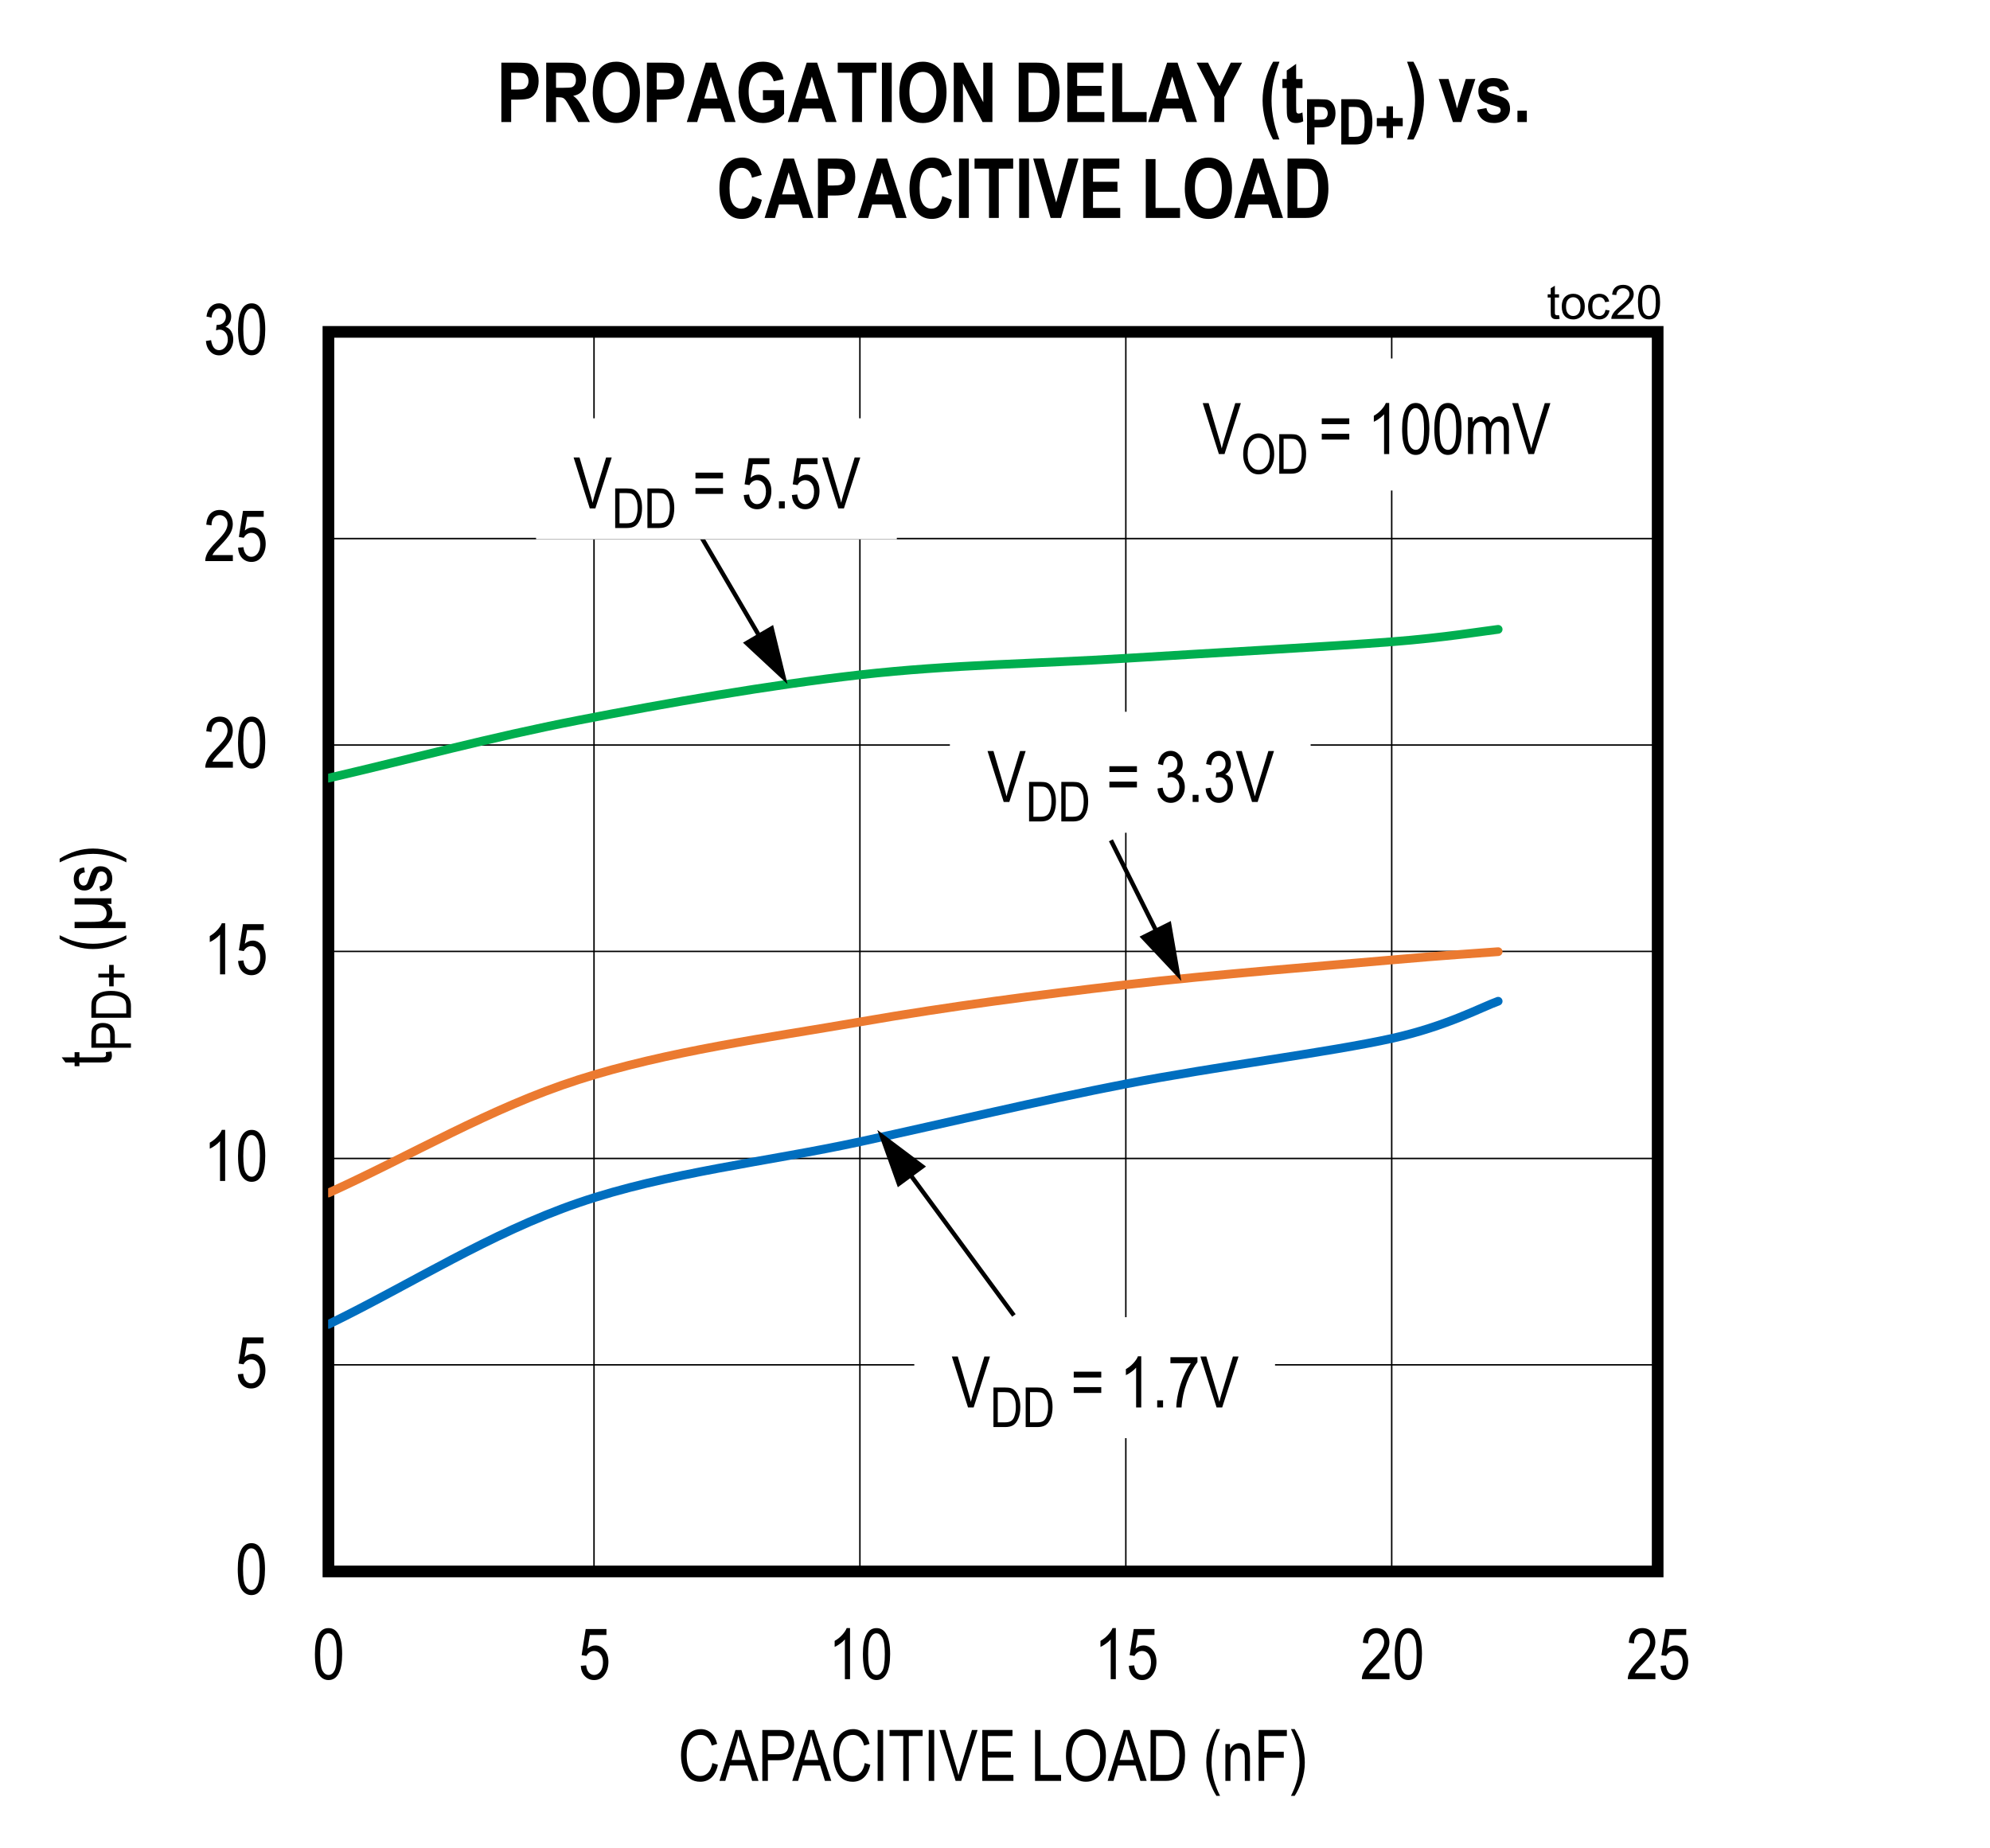 <?xml version="1.0" encoding="UTF-8"?>
<svg height="467.91pt" id="svg737" inkscape:version="0.92.5 (2060ec1f9f, 2020-04-08)" sodipodi:docname="chart20.svg" version="1.2" viewBox="0 0 503.781 467.91" width="503.781pt" xmlns="http://www.w3.org/2000/svg" xmlns:cc="http://creativecommons.org/ns#" xmlns:dc="http://purl.org/dc/elements/1.1/" xmlns:inkscape="http://www.inkscape.org/namespaces/inkscape" xmlns:rdf="http://www.w3.org/1999/02/22-rdf-syntax-ns#" xmlns:sodipodi="http://sodipodi.sourceforge.net/DTD/sodipodi-0.dtd" xmlns:svg="http://www.w3.org/2000/svg" xmlns:xlink="http://www.w3.org/1999/xlink">
  <rect x="0" y="0" width="503.781" height="467.91" fill="#333333" stroke="none"/>
  <sodipodi:namedview bordercolor="#666666" borderopacity="1" gridtolerance="10" guidetolerance="10" id="namedview739" inkscape:current-layer="svg737" inkscape:cx="335.88021" inkscape:cy="311.93229" inkscape:pageopacity="0" inkscape:pageshadow="2" inkscape:window-height="480" inkscape:window-maximized="0" inkscape:window-width="640" inkscape:window-x="0" inkscape:window-y="0" inkscape:zoom="0.26893939" objecttolerance="10" pagecolor="#ffffff" showgrid="false"/>
  <defs id="defs268">
    <g id="g257">
      <symbol id="glyph0-0" overflow="visible" style="overflow:visible">
        <path d="M 0.391,0 V -11.25 H 3.812 V 0 Z m 0.406,-0.469 H 3.406 V -10.875 H 0.797 Z m 0,0" id="path2" inkscape:connector-curvature="0" style="stroke:none"/>
      </symbol>
      <symbol id="glyph0-1" overflow="visible" style="overflow:visible">
        <path d="m 0.594,-6.359 c 0,-2.152 0.289,-3.789 0.875,-4.906 0.582,-1.113 1.441,-1.672 2.578,-1.672 1.008,0 1.801,0.457 2.375,1.359 0.707,1.086 1.062,2.824 1.062,5.219 0,2.156 -0.293,3.793 -0.875,4.906 C 6.023,-0.336 5.164,0.219 4.031,0.219 3.02,0.219 2.191,-0.27 1.547,-1.25 0.91,-2.238 0.594,-3.941 0.594,-6.359 Z m 1.328,0 c 0,2.094 0.195,3.504 0.594,4.219 0.402,0.711 0.922,1.062 1.547,1.062 0.59,0 1.086,-0.359 1.484,-1.078 0.395,-0.727 0.594,-2.129 0.594,-4.203 0,-2.09 -0.207,-3.492 -0.609,-4.203 -0.398,-0.707 -0.914,-1.062 -1.547,-1.062 -0.586,0 -1.074,0.363 -1.469,1.078 -0.398,0.719 -0.594,2.117 -0.594,4.188 z m 0,0" id="path5" inkscape:connector-curvature="0" style="stroke:none"/>
      </symbol>
      <symbol id="glyph0-2" overflow="visible" style="overflow:visible">
        <path d="m 0.594,-3.375 1.359,-0.141 c 0.102,0.824 0.336,1.441 0.703,1.844 0.371,0.398 0.812,0.594 1.312,0.594 0.613,0 1.141,-0.281 1.578,-0.844 C 5.992,-2.492 6.219,-3.27 6.219,-4.25 c 0,-0.914 -0.215,-1.625 -0.641,-2.125 -0.43,-0.508 -0.973,-0.766 -1.625,-0.766 -0.398,0 -0.77,0.113 -1.109,0.328 -0.336,0.219 -0.602,0.527 -0.797,0.922 L 0.812,-6.094 1.844,-12.703 h 5.25 v 1.5 H 2.891 L 2.312,-7.734 c 0.621,-0.539 1.289,-0.812 2,-0.812 0.883,0 1.648,0.383 2.297,1.141 0.652,0.75 0.984,1.762 0.984,3.031 0,1.262 -0.332,2.348 -0.984,3.25 -0.648,0.898 -1.523,1.344 -2.625,1.344 -0.918,0 -1.695,-0.316 -2.328,-0.953 C 1.031,-1.367 0.676,-2.25 0.594,-3.375 Z m 0,0" id="path8" inkscape:connector-curvature="0" style="stroke:none"/>
      </symbol>
      <symbol id="glyph0-3" overflow="visible" style="overflow:visible">
        <path d="M 5.469,0 H 4.172 V -10.078 C 3.879,-9.723 3.477,-9.363 2.969,-9 c -0.5,0.367 -0.965,0.645 -1.391,0.828 v -1.531 c 0.715,-0.402 1.348,-0.906 1.891,-1.5 C 4.02,-11.793 4.406,-12.375 4.625,-12.938 h 0.844 z m 0,0" id="path11" inkscape:connector-curvature="0" style="stroke:none"/>
      </symbol>
      <symbol id="glyph0-4" overflow="visible" style="overflow:visible">
        <path d="M 7.422,-1.516 V 0 H 0.438 c -0.023,-0.613 0.16,-1.301 0.547,-2.062 0.395,-0.758 1.113,-1.66 2.156,-2.703 1.207,-1.207 2,-2.141 2.375,-2.797 0.371,-0.652 0.562,-1.27 0.562,-1.844 0,-0.652 -0.195,-1.188 -0.578,-1.594 -0.375,-0.414 -0.848,-0.625 -1.406,-0.625 -0.605,0 -1.105,0.227 -1.5,0.672 -0.387,0.438 -0.578,1.074 -0.578,1.906 L 0.688,-9.219 C 0.777,-10.445 1.129,-11.375 1.734,-12 c 0.602,-0.621 1.398,-0.938 2.391,-0.938 1.082,0 1.898,0.367 2.453,1.094 0.551,0.719 0.828,1.543 0.828,2.469 0,0.824 -0.223,1.617 -0.656,2.375 -0.43,0.75 -1.246,1.754 -2.453,3 -0.781,0.793 -1.289,1.336 -1.516,1.625 -0.219,0.281 -0.402,0.57 -0.547,0.859 z m 0,0" id="path14" inkscape:connector-curvature="0" style="stroke:none"/>
      </symbol>
      <symbol id="glyph0-5" overflow="visible" style="overflow:visible">
        <path d="m 0.594,-3.406 1.312,-0.203 c 0.258,1.688 0.941,2.531 2.047,2.531 0.582,0 1.094,-0.25 1.531,-0.75 0.434,-0.496 0.656,-1.148 0.656,-1.953 0,-0.746 -0.207,-1.352 -0.609,-1.812 -0.398,-0.457 -0.887,-0.688 -1.469,-0.688 -0.242,0 -0.543,0.066 -0.906,0.188 L 3.312,-7.484 3.5,-7.469 c 0.645,0 1.164,-0.195 1.562,-0.594 0.395,-0.395 0.594,-0.922 0.594,-1.578 0,-0.59 -0.168,-1.07 -0.5,-1.438 -0.336,-0.371 -0.742,-0.562 -1.219,-0.562 -0.5,0 -0.926,0.195 -1.266,0.578 -0.344,0.387 -0.566,0.973 -0.656,1.75 l -1.281,-0.281 c 0.152,-1.102 0.52,-1.938 1.094,-2.5 0.582,-0.559 1.281,-0.844 2.094,-0.844 0.852,0 1.578,0.32 2.172,0.953 C 6.695,-11.359 7,-10.559 7,-9.594 c 0,0.586 -0.133,1.105 -0.391,1.562 -0.25,0.449 -0.605,0.801 -1.062,1.047 0.414,0.125 0.758,0.324 1.031,0.594 0.277,0.262 0.504,0.621 0.672,1.078 0.176,0.449 0.266,0.949 0.266,1.5 0,1.188 -0.352,2.164 -1.047,2.922 -0.699,0.75 -1.535,1.125 -2.5,1.125 C 3.062,0.234 2.293,-0.094 1.672,-0.75 1.047,-1.402 0.684,-2.289 0.594,-3.406 Z m 0,0" id="path17" inkscape:connector-curvature="0" style="stroke:none"/>
      </symbol>
      <symbol id="glyph0-6" overflow="visible" style="overflow:visible">
        <path d="m 4.172,0 -4.094,-12.891 h 1.5 l 2.75,9.359 c 0.215,0.73 0.406,1.434 0.562,2.109 0.164,-0.707 0.352,-1.41 0.562,-2.109 L 8.312,-12.891 H 9.734 L 5.594,0 Z m 0,0" id="path20" inkscape:connector-curvature="0" style="stroke:none"/>
      </symbol>
      <symbol id="glyph0-7" overflow="visible" style="overflow:visible">
        <path d="M 7.781,-7.578 H 0.812 v -1.469 h 6.969 z m 0,3.906 H 0.812 v -1.469 h 6.969 z m 0,0" id="path23" inkscape:connector-curvature="0" style="stroke:none"/>
      </symbol>
      <symbol id="glyph0-8" overflow="visible" style="overflow:visible">
        <path d="" id="path26" inkscape:connector-curvature="0" style="stroke:none"/>
      </symbol>
      <symbol id="glyph0-9" overflow="visible" style="overflow:visible">
        <path d="M 1.359,0 V -1.797 H 2.844 V 0 Z m 0,0" id="path29" inkscape:connector-curvature="0" style="stroke:none"/>
      </symbol>
      <symbol id="glyph0-10" overflow="visible" style="overflow:visible">
        <path d="m 0.672,-11.203 v -1.516 h 6.844 v 1.234 C 6.492,-10.16 5.598,-8.434 4.828,-6.312 4.055,-4.188 3.605,-2.082 3.484,0 H 2.156 C 2.176,-1.082 2.348,-2.336 2.672,-3.766 2.992,-5.199 3.438,-6.57 4,-7.875 c 0.57,-1.301 1.188,-2.41 1.844,-3.328 z m 0,0" id="path32" inkscape:connector-curvature="0" style="stroke:none"/>
      </symbol>
      <symbol id="glyph0-11" overflow="visible" style="overflow:visible">
        <path d="M 0.969,0 V -9.328 H 2.125 v 1.297 c 0.258,-0.477 0.594,-0.848 1,-1.109 0.402,-0.27 0.848,-0.406 1.328,-0.406 0.527,0 0.984,0.145 1.359,0.422 0.371,0.281 0.641,0.691 0.797,1.219 0.301,-0.551 0.648,-0.961 1.047,-1.234 0.395,-0.27 0.832,-0.406 1.312,-0.406 0.738,0 1.316,0.254 1.734,0.75 0.426,0.5 0.641,1.301 0.641,2.391 V 0 h -1.297 v -5.875 c 0,-0.664 -0.055,-1.141 -0.156,-1.422 C 9.797,-7.574 9.637,-7.789 9.422,-7.938 9.211,-8.09 8.973,-8.172 8.703,-8.172 c -0.562,0 -1.023,0.227 -1.375,0.672 C 6.984,-7.062 6.812,-6.367 6.812,-5.422 V 0 H 5.516 v -6.062 c 0,-0.77 -0.121,-1.312 -0.359,-1.625 -0.242,-0.32 -0.57,-0.484 -0.984,-0.484 -0.594,0 -1.066,0.242 -1.406,0.719 -0.336,0.48 -0.5,1.352 -0.5,2.609 V 0 Z m 0,0" id="path35" inkscape:connector-curvature="0" style="stroke:none"/>
      </symbol>
      <symbol id="glyph1-0" overflow="visible" style="overflow:visible">
        <path d="M 0,-0.391 H -11.25 V -3.812 H 0 Z m -0.469,-0.406 V -3.406 H -10.875 v 2.609 z m 0,0" id="path38" inkscape:connector-curvature="0" style="stroke:none"/>
      </symbol>
      <symbol id="glyph1-1" overflow="visible" style="overflow:visible">
        <path d="m -1.422,-3.844 1.406,-0.172 c 0.09,0.355 0.141,0.68 0.141,0.969 0,0.449 -0.09,0.816 -0.266,1.094 -0.176,0.273 -0.422,0.461 -0.734,0.562 -0.309,0.105 -0.93,0.156 -1.859,0.156 h -5.375 v 0.938 h -1.219 v -0.938 h -2.312 L -12.594,-2.531 h 3.266 v -1.312 h 1.219 v 1.312 h 5.469 c 0.5,0 0.824,-0.035 0.969,-0.109 0.211,-0.113 0.312,-0.32 0.312,-0.625 0,-0.145 -0.02,-0.336 -0.062,-0.578 z m 0,0" id="path41" inkscape:connector-curvature="0" style="stroke:none"/>
      </symbol>
      <symbol id="glyph1-2" overflow="visible" style="overflow:visible">
        <path d="m 3.781,-3.453 c -1,0.648 -2.242,1.238 -3.719,1.766 -1.477,0.531 -3.055,0.797 -4.734,0.797 -2.852,0 -5.664,-0.852 -8.438,-2.562 V -4.375 c 1.375,0.656 2.445,1.113 3.203,1.359 0.762,0.25 1.602,0.449 2.516,0.594 0.906,0.137 1.82,0.203 2.734,0.203 2.812,0 5.625,-0.719 8.438,-2.156 z m 0,0" id="path44" inkscape:connector-curvature="0" style="stroke:none"/>
      </symbol>
      <symbol id="glyph1-3" overflow="visible" style="overflow:visible">
        <path d="M -9.328,-8.953 H 0 v 1.422 h -1.109 c 0.469,0.305 0.793,0.605 0.969,0.906 0.238,0.406 0.359,0.887 0.359,1.438 0,0.48 -0.102,0.91 -0.297,1.281 -0.145,0.281 -0.43,0.598 -0.859,0.938 h 4.516 v 1.562 h -12.906 v -1.562 H -5.375 c 1.438,0 2.371,-0.07 2.797,-0.219 0.418,-0.152 0.754,-0.406 1,-0.75 0.242,-0.34 0.359,-0.738 0.359,-1.188 0,-0.465 -0.125,-0.883 -0.375,-1.25 -0.258,-0.371 -0.594,-0.633 -1,-0.781 -0.402,-0.152 -1.328,-0.234 -2.766,-0.234 h -3.969 z m 0,0" id="path47" inkscape:connector-curvature="0" style="stroke:none"/>
      </symbol>
      <symbol id="glyph1-4" overflow="visible" style="overflow:visible">
        <path d="m -2.781,-0.453 -0.25,-1.281 c 0.656,-0.082 1.148,-0.289 1.469,-0.625 0.312,-0.34 0.469,-0.797 0.469,-1.359 0,-0.559 -0.133,-0.992 -0.406,-1.297 -0.277,-0.309 -0.633,-0.469 -1.062,-0.469 -0.371,0 -0.66,0.133 -0.859,0.391 -0.145,0.188 -0.32,0.633 -0.531,1.328 -0.309,1 -0.578,1.676 -0.797,2.016 -0.215,0.344 -0.504,0.613 -0.859,0.797 -0.363,0.188 -0.781,0.281 -1.25,0.281 -0.789,0 -1.438,-0.254 -1.938,-0.766 -0.496,-0.508 -0.75,-1.219 -0.75,-2.125 0,-0.559 0.105,-1.055 0.312,-1.484 0.199,-0.434 0.477,-0.77 0.828,-1 0.344,-0.227 0.84,-0.383 1.484,-0.469 L -6.719,-5.25 C -7.738,-5.133 -8.25,-4.582 -8.25,-3.594 c 0,0.562 0.117,0.988 0.344,1.266 0.23,0.273 0.52,0.406 0.859,0.406 0.355,0 0.633,-0.133 0.828,-0.406 0.117,-0.152 0.305,-0.625 0.562,-1.406 0.344,-1.059 0.621,-1.75 0.828,-2.062 0.199,-0.32 0.477,-0.57 0.828,-0.75 0.344,-0.176 0.758,-0.266 1.234,-0.266 0.887,0 1.605,0.289 2.156,0.859 0.555,0.562 0.828,1.336 0.828,2.312 0,1.836 -1,2.898 -3,3.188 z m 0,0" id="path50" inkscape:connector-curvature="0" style="stroke:none"/>
      </symbol>
      <symbol id="glyph1-5" overflow="visible" style="overflow:visible">
        <path d="m 3.781,-1.469 v 0.938 c -2.812,-1.434 -5.625,-2.156 -8.438,-2.156 -0.914,0 -1.828,0.074 -2.734,0.219 -0.914,0.137 -1.754,0.332 -2.516,0.578 -0.758,0.25 -1.828,0.707 -3.203,1.359 v -0.938 c 2.773,-1.707 5.586,-2.562 8.438,-2.562 1.637,0 3.195,0.258 4.672,0.766 1.465,0.512 2.727,1.113 3.781,1.797 z m 0,0" id="path53" inkscape:connector-curvature="0" style="stroke:none"/>
      </symbol>
      <symbol id="glyph2-0" overflow="visible" style="overflow:visible">
        <path d="m 0,-0.297 h -8.75 v -2.656 H 0 Z M -0.359,-0.625 v -2.016 h -8.094 V -0.625 Z m 0,0" id="path56" inkscape:connector-curvature="0" style="stroke:none"/>
      </symbol>
      <symbol id="glyph2-1" overflow="visible" style="overflow:visible">
        <path d="m 0,-0.891 h -10.016 v -3.094 c 0,-0.727 0.066,-1.266 0.188,-1.609 0.168,-0.477 0.492,-0.859 0.969,-1.141 0.469,-0.277 1.043,-0.422 1.719,-0.422 0.906,0 1.648,0.23 2.219,0.688 0.562,0.461 0.844,1.258 0.844,2.391 V -1.969 H 0 Z M -5.25,-1.969 v -2.141 c 0,-0.664 -0.148,-1.148 -0.453,-1.453 -0.309,-0.309 -0.77,-0.469 -1.375,-0.469 -0.395,0 -0.734,0.082 -1.016,0.234 -0.289,0.148 -0.488,0.332 -0.594,0.547 -0.102,0.219 -0.156,0.613 -0.156,1.172 v 2.109 z m 0,0" id="path59" inkscape:connector-curvature="0" style="stroke:none"/>
      </symbol>
      <symbol id="glyph2-2" overflow="visible" style="overflow:visible">
        <path d="m 0,-0.859 h -10.016 v -2.844 c 0,-0.695 0.059,-1.227 0.172,-1.594 0.168,-0.477 0.465,-0.891 0.891,-1.234 0.418,-0.352 0.949,-0.629 1.594,-0.828 0.648,-0.195 1.414,-0.297 2.297,-0.297 1.137,0 2.102,0.168 2.891,0.5 0.793,0.336 1.355,0.762 1.688,1.281 C -0.16,-5.352 0,-4.668 0,-3.828 Z m -1.188,-1.094 v -1.75 c 0,-0.707 -0.113,-1.242 -0.344,-1.609 -0.227,-0.363 -0.598,-0.641 -1.109,-0.828 -0.676,-0.258 -1.488,-0.391 -2.438,-0.391 -1.02,0 -1.816,0.145 -2.391,0.422 -0.582,0.273 -0.973,0.621 -1.172,1.047 -0.133,0.293 -0.203,0.758 -0.203,1.391 v 1.719 z m 0,0" id="path62" inkscape:connector-curvature="0" style="stroke:none"/>
      </symbol>
      <symbol id="glyph2-3" overflow="visible" style="overflow:visible">
        <path d="m -1.625,-2.859 h -2.75 V -0.625 H -5.516 V -2.859 H -8.25 v -0.969 h 2.734 V -6.062 H -4.375 v 2.234 h 2.75 z m 0,0" id="path65" inkscape:connector-curvature="0" style="stroke:none"/>
      </symbol>
      <symbol id="glyph3-0" overflow="visible" style="overflow:visible">
        <path d="M 0.391,0 V -11.25 H 3.812 V 0 Z m 0.406,-0.469 H 3.406 V -10.875 H 0.797 Z m 0,0" id="path68" inkscape:connector-curvature="0" style="stroke:none"/>
      </symbol>
      <symbol id="glyph3-1" overflow="visible" style="overflow:visible">
        <path d="m 8.641,-4.516 1.406,0.422 c -0.312,1.449 -0.863,2.535 -1.641,3.25 C 7.633,-0.133 6.691,0.219 5.578,0.219 4.598,0.219 3.758,-0.02 3.062,-0.5 2.375,-0.977 1.805,-1.742 1.359,-2.797 0.922,-3.848 0.703,-5.094 0.703,-6.531 c 0,-1.414 0.219,-2.613 0.656,-3.594 0.445,-0.988 1.047,-1.734 1.797,-2.234 0.758,-0.496 1.609,-0.75 2.547,-0.75 1.008,0 1.879,0.32 2.609,0.953 0.738,0.637 1.254,1.57 1.547,2.797 l -1.375,0.406 c -0.469,-1.789 -1.41,-2.688 -2.812,-2.688 -0.711,0 -1.324,0.184 -1.844,0.547 -0.512,0.355 -0.926,0.914 -1.234,1.672 -0.305,0.762 -0.453,1.727 -0.453,2.891 0,1.762 0.312,3.086 0.938,3.969 0.621,0.887 1.453,1.328 2.484,1.328 0.758,0 1.414,-0.27 1.969,-0.812 0.551,-0.539 0.922,-1.363 1.109,-2.469 z m 0,0" id="path71" inkscape:connector-curvature="0" style="stroke:none"/>
      </symbol>
      <symbol id="glyph3-2" overflow="visible" style="overflow:visible">
        <path d="m -0.016,0 4.062,-12.891 h 1.5 L 9.875,0 H 8.266 L 7.047,-3.906 H 2.625 L 1.469,0 Z M 3.031,-5.297 h 3.578 l -1.094,-3.562 c -0.344,-1.09 -0.598,-1.984 -0.75,-2.672 -0.137,0.824 -0.332,1.645 -0.578,2.453 z m 0,0" id="path74" inkscape:connector-curvature="0" style="stroke:none"/>
      </symbol>
      <symbol id="glyph3-3" overflow="visible" style="overflow:visible">
        <path d="M 1.141,0 V -12.891 H 5.125 c 0.934,0 1.629,0.086 2.078,0.25 0.602,0.219 1.086,0.633 1.453,1.234 0.363,0.605 0.547,1.352 0.547,2.234 0,1.156 -0.301,2.105 -0.891,2.844 -0.594,0.73 -1.617,1.094 -3.062,1.094 H 2.547 V 0 Z m 1.406,-6.766 H 5.281 c 0.852,0 1.477,-0.191 1.875,-0.578 0.402,-0.383 0.609,-0.973 0.609,-1.766 0,-0.508 -0.102,-0.941 -0.297,-1.297 -0.199,-0.363 -0.441,-0.613 -0.719,-0.75 -0.273,-0.133 -0.773,-0.203 -1.5,-0.203 H 2.547 Z m 0,0" id="path77" inkscape:connector-curvature="0" style="stroke:none"/>
      </symbol>
      <symbol id="glyph3-4" overflow="visible" style="overflow:visible">
        <path d="M 1.406,0 V -12.891 H 2.797 V 0 Z m 0,0" id="path80" inkscape:connector-curvature="0" style="stroke:none"/>
      </symbol>
      <symbol id="glyph3-5" overflow="visible" style="overflow:visible">
        <path d="M 3.844,0 V -11.359 H 0.375 v -1.531 H 8.75 v 1.531 H 5.25 V 0 Z m 0,0" id="path83" inkscape:connector-curvature="0" style="stroke:none"/>
      </symbol>
      <symbol id="glyph3-6" overflow="visible" style="overflow:visible">
        <path d="m 4.172,0 -4.094,-12.891 h 1.5 l 2.75,9.359 c 0.215,0.73 0.406,1.434 0.562,2.109 0.164,-0.707 0.352,-1.41 0.562,-2.109 L 8.312,-12.891 H 9.734 L 5.594,0 Z m 0,0" id="path86" inkscape:connector-curvature="0" style="stroke:none"/>
      </symbol>
      <symbol id="glyph3-7" overflow="visible" style="overflow:visible">
        <path d="M 1.172,0 V -12.891 H 8.812 v 1.531 h -6.25 v 3.938 H 8.406 V -5.906 H 2.562 v 4.391 H 9.047 V 0 Z m 0,0" id="path89" inkscape:connector-curvature="0" style="stroke:none"/>
      </symbol>
      <symbol id="glyph3-8" overflow="visible" style="overflow:visible">
        <path d="" id="path92" inkscape:connector-curvature="0" style="stroke:none"/>
      </symbol>
      <symbol id="glyph3-9" overflow="visible" style="overflow:visible">
        <path d="m 1.062,0 v -12.891 h 1.391 v 11.375 H 7.656 V 0 Z m 0,0" id="path95" inkscape:connector-curvature="0" style="stroke:none"/>
      </symbol>
      <symbol id="glyph3-10" overflow="visible" style="overflow:visible">
        <path d="m 0.75,-6.281 c 0,-2.195 0.477,-3.883 1.438,-5.062 0.965,-1.176 2.176,-1.766 3.625,-1.766 0.926,0 1.773,0.27 2.547,0.797 0.77,0.523 1.379,1.289 1.828,2.297 0.445,1 0.672,2.195 0.672,3.578 0,1.918 -0.441,3.477 -1.312,4.672 -0.949,1.324 -2.199,1.984 -3.75,1.984 -1.555,0 -2.805,-0.676 -3.75,-2.031 C 1.18,-3.051 0.75,-4.539 0.75,-6.281 Z M 2.188,-6.25 c 0,1.586 0.348,2.82 1.047,3.703 0.707,0.875 1.562,1.312 2.562,1.312 1.02,0 1.875,-0.441 2.562,-1.328 0.695,-0.883 1.047,-2.188 1.047,-3.906 0,-1.102 -0.18,-2.094 -0.531,-2.969 -0.273,-0.664 -0.691,-1.195 -1.25,-1.594 -0.555,-0.402 -1.16,-0.609 -1.812,-0.609 -1.055,0 -1.926,0.441 -2.609,1.312 C 2.523,-9.453 2.188,-8.09 2.188,-6.25 Z m 0,0" id="path98" inkscape:connector-curvature="0" style="stroke:none"/>
      </symbol>
      <symbol id="glyph3-11" overflow="visible" style="overflow:visible">
        <path d="M 1.109,0 V -12.891 H 4.75 c 0.902,0 1.594,0.086 2.062,0.25 0.613,0.199 1.145,0.574 1.594,1.125 0.457,0.543 0.812,1.23 1.062,2.062 0.246,0.824 0.375,1.805 0.375,2.938 0,1.461 -0.215,2.699 -0.641,3.719 -0.43,1.012 -0.98,1.73 -1.656,2.156 C 6.879,-0.211 6.004,0 4.922,0 Z M 2.5,-1.516 h 2.25 c 0.914,0 1.609,-0.145 2.078,-0.438 0.465,-0.301 0.828,-0.781 1.078,-1.438 0.332,-0.871 0.5,-1.922 0.5,-3.141 0,-1.301 -0.18,-2.328 -0.531,-3.078 -0.355,-0.746 -0.816,-1.25 -1.375,-1.5 -0.375,-0.164 -0.973,-0.25 -1.781,-0.25 H 2.5 Z m 0,0" id="path101" inkscape:connector-curvature="0" style="stroke:none"/>
      </symbol>
      <symbol id="glyph3-12" overflow="visible" style="overflow:visible">
        <path d="M 3.453,3.781 C 2.805,2.781 2.215,1.539 1.688,0.062 1.156,-1.414 0.891,-2.992 0.891,-4.672 c 0,-2.852 0.852,-5.664 2.562,-8.438 H 4.375 c -0.656,1.375 -1.113,2.445 -1.359,3.203 -0.25,0.762 -0.449,1.602 -0.594,2.516 -0.137,0.906 -0.203,1.82 -0.203,2.734 0,2.812 0.719,5.625 2.156,8.438 z m 0,0" id="path104" inkscape:connector-curvature="0" style="stroke:none"/>
      </symbol>
      <symbol id="glyph3-13" overflow="visible" style="overflow:visible">
        <path d="M 0.953,0 V -9.328 H 2.125 V -8 c 0.277,-0.52 0.625,-0.906 1.031,-1.156 0.402,-0.258 0.867,-0.391 1.391,-0.391 0.414,0 0.797,0.086 1.141,0.25 0.352,0.156 0.633,0.367 0.844,0.625 0.215,0.262 0.379,0.602 0.484,1.016 0.102,0.418 0.156,1.059 0.156,1.922 V 0 H 5.875 v -5.672 c 0,-0.684 -0.066,-1.188 -0.188,-1.5 -0.117,-0.32 -0.301,-0.566 -0.547,-0.734 -0.25,-0.176 -0.539,-0.266 -0.859,-0.266 -0.625,0 -1.129,0.238 -1.5,0.703 -0.367,0.461 -0.547,1.254 -0.547,2.375 V 0 Z m 0,0" id="path107" inkscape:connector-curvature="0" style="stroke:none"/>
      </symbol>
      <symbol id="glyph3-14" overflow="visible" style="overflow:visible">
        <path d="M 1.234,0 V -12.891 H 8.375 v 1.531 H 2.641 V -7.375 H 7.594 v 1.516 H 2.641 V 0 Z m 0,0" id="path110" inkscape:connector-curvature="0" style="stroke:none"/>
      </symbol>
      <symbol id="glyph3-15" overflow="visible" style="overflow:visible">
        <path d="m 1.469,3.781 h -0.938 c 1.434,-2.812 2.156,-5.625 2.156,-8.438 0,-0.914 -0.074,-1.828 -0.219,-2.734 -0.137,-0.914 -0.332,-1.754 -0.578,-2.516 -0.25,-0.758 -0.707,-1.828 -1.359,-3.203 h 0.938 c 1.707,2.773 2.562,5.586 2.562,8.438 C 4.031,-3.035 3.773,-1.477 3.266,0 2.754,1.465 2.152,2.727 1.469,3.781 Z m 0,0" id="path113" inkscape:connector-curvature="0" style="stroke:none"/>
      </symbol>
      <symbol id="glyph4-0" overflow="visible" style="overflow:visible">
        <path d="M 0.453,0 V -13.125 H 4.438 V 0 Z M 0.938,-0.547 H 3.969 V -12.688 H 0.938 Z m 0,0" id="path116" inkscape:connector-curvature="0" style="stroke:none"/>
      </symbol>
      <symbol id="glyph4-1" overflow="visible" style="overflow:visible">
        <path d="m 1.25,0 v -15.031 h 4 c 1.488,0 2.461,0.074 2.922,0.219 0.727,0.23 1.328,0.727 1.797,1.484 0.477,0.762 0.719,1.742 0.719,2.938 0,1.086 -0.207,1.996 -0.609,2.734 -0.406,0.73 -0.918,1.246 -1.531,1.547 -0.617,0.293 -1.68,0.438 -3.188,0.438 h -1.625 V 0 Z m 2.484,-12.484 v 4.266 h 1.375 c 0.914,0 1.539,-0.062 1.875,-0.188 0.332,-0.133 0.602,-0.367 0.812,-0.703 0.215,-0.34 0.328,-0.758 0.328,-1.25 0,-0.496 -0.113,-0.922 -0.328,-1.266 -0.219,-0.34 -0.492,-0.57 -0.812,-0.688 -0.324,-0.113 -1.008,-0.172 -2.047,-0.172 z m 0,0" id="path119" inkscape:connector-curvature="0" style="stroke:none"/>
      </symbol>
      <symbol id="glyph4-2" overflow="visible" style="overflow:visible">
        <path d="M 1.266,0 V -15.031 H 6.5 c 1.34,0 2.301,0.137 2.875,0.406 0.57,0.273 1.039,0.742 1.406,1.406 0.371,0.668 0.562,1.465 0.562,2.391 0,1.18 -0.285,2.129 -0.844,2.844 -0.562,0.719 -1.367,1.168 -2.406,1.344 0.527,0.387 0.969,0.809 1.312,1.266 0.352,0.449 0.832,1.262 1.438,2.438 L 12.328,0 H 9.375 L 7.562,-3.266 C 6.914,-4.449 6.473,-5.191 6.234,-5.484 6.004,-5.785 5.758,-5.992 5.5,-6.109 5.238,-6.223 4.82,-6.281 4.25,-6.281 H 3.75 V 0 Z M 3.75,-8.672 h 1.844 c 1.121,0 1.836,-0.047 2.141,-0.141 0.309,-0.102 0.562,-0.305 0.75,-0.609 C 8.68,-9.723 8.781,-10.125 8.781,-10.625 c 0,-0.477 -0.102,-0.863 -0.297,-1.156 -0.188,-0.289 -0.445,-0.488 -0.766,-0.594 -0.242,-0.07 -0.918,-0.109 -2.031,-0.109 H 3.75 Z m 0,0" id="path122" inkscape:connector-curvature="0" style="stroke:none"/>
      </symbol>
      <symbol id="glyph4-3" overflow="visible" style="overflow:visible">
        <path d="m 0.766,-7.422 c 0,-1.789 0.258,-3.266 0.781,-4.422 0.527,-1.164 1.223,-2.031 2.078,-2.594 0.852,-0.559 1.891,-0.844 3.109,-0.844 1.758,0 3.195,0.676 4.312,2.016 1.113,1.344 1.672,3.262 1.672,5.75 0,2.512 -0.59,4.477 -1.766,5.891 C 9.922,-0.375 8.52,0.25 6.75,0.25 c -1.781,0 -3.195,-0.613 -4.234,-1.844 -1.168,-1.414 -1.75,-3.359 -1.75,-5.828 z m 2.562,-0.109 c 0,1.73 0.328,3.027 0.984,3.891 0.652,0.867 1.469,1.297 2.438,1.297 0.977,0 1.785,-0.426 2.422,-1.281 0.645,-0.852 0.969,-2.172 0.969,-3.953 0,-1.738 -0.316,-3.023 -0.938,-3.859 -0.625,-0.832 -1.445,-1.25 -2.453,-1.25 -1.012,0 -1.836,0.426 -2.469,1.266 -0.637,0.836 -0.953,2.133 -0.953,3.891 z m 0,0" id="path125" inkscape:connector-curvature="0" style="stroke:none"/>
      </symbol>
      <symbol id="glyph4-4" overflow="visible" style="overflow:visible">
        <path d="M 12.359,0 H 9.656 L 8.578,-3.422 H 3.656 L 2.641,0 H 0 L 4.797,-15.031 H 7.438 Z M 7.781,-5.953 6.094,-11.531 4.422,-5.953 Z m 0,0" id="path128" inkscape:connector-curvature="0" style="stroke:none"/>
      </symbol>
      <symbol id="glyph4-5" overflow="visible" style="overflow:visible">
        <path d="M 7,-5.531 V -8.062 h 5.359 v 5.984 C 11.816,-1.441 11.051,-0.895 10.062,-0.438 9.07,0.02 8.074,0.25 7.078,0.25 5.859,0.25 4.785,-0.047 3.859,-0.641 2.93,-1.23 2.191,-2.125 1.641,-3.312 c -0.543,-1.195 -0.812,-2.602 -0.812,-4.219 0,-1.652 0.273,-3.07 0.828,-4.25 0.551,-1.176 1.266,-2.051 2.141,-2.625 0.871,-0.582 1.926,-0.875 3.156,-0.875 1.465,0 2.645,0.379 3.531,1.125 0.883,0.742 1.453,1.836 1.703,3.281 l -2.453,0.562 C 9.547,-11.082 9.207,-11.672 8.719,-12.078 8.227,-12.48 7.637,-12.688 6.953,-12.688 c -1.062,0 -1.926,0.414 -2.578,1.234 -0.656,0.824 -0.984,2.082 -0.984,3.766 0,1.812 0.352,3.191 1.062,4.125 0.613,0.812 1.441,1.219 2.484,1.219 0.477,0 0.977,-0.113 1.5,-0.344 0.527,-0.227 1,-0.539 1.406,-0.938 v -1.906 z m 0,0" id="path131" inkscape:connector-curvature="0" style="stroke:none"/>
      </symbol>
      <symbol id="glyph4-6" overflow="visible" style="overflow:visible">
        <path d="M 4.031,0 V -12.484 H 0.375 v -2.547 h 9.781 v 2.547 H 6.516 V 0 Z m 0,0" id="path134" inkscape:connector-curvature="0" style="stroke:none"/>
      </symbol>
      <symbol id="glyph4-7" overflow="visible" style="overflow:visible">
        <path d="M 1.172,0 V -15.031 H 3.656 V 0 Z m 0,0" id="path137" inkscape:connector-curvature="0" style="stroke:none"/>
      </symbol>
      <symbol id="glyph4-8" overflow="visible" style="overflow:visible">
        <path d="M 1.281,0 V -15.031 H 3.703 L 8.75,-5 v -10.031 h 2.312 V 0 h -2.5 L 3.594,-9.797 V 0 Z m 0,0" id="path140" inkscape:connector-curvature="0" style="stroke:none"/>
      </symbol>
      <symbol id="glyph4-9" overflow="visible" style="overflow:visible">
        <path d="" id="path143" inkscape:connector-curvature="0" style="stroke:none"/>
      </symbol>
      <symbol id="glyph4-10" overflow="visible" style="overflow:visible">
        <path d="M 1.234,-15.031 H 5.781 c 1.145,0 2.008,0.133 2.594,0.391 0.59,0.25 1.133,0.684 1.625,1.297 0.488,0.605 0.875,1.395 1.156,2.359 0.277,0.969 0.422,2.18 0.422,3.625 0,1.293 -0.152,2.426 -0.453,3.391 -0.293,0.961 -0.664,1.723 -1.109,2.281 C 9.566,-1.125 9.02,-0.699 8.375,-0.422 7.738,-0.141 6.918,0 5.922,0 h -4.688 z m 2.484,2.547 v 9.953 h 1.875 c 0.789,0 1.363,-0.07 1.719,-0.219 0.363,-0.152 0.66,-0.383 0.891,-0.688 0.227,-0.301 0.414,-0.781 0.562,-1.438 C 8.918,-5.527 9,-6.395 9,-7.469 9,-8.582 8.918,-9.461 8.766,-10.109 8.617,-10.754 8.379,-11.258 8.047,-11.625 7.723,-11.996 7.332,-12.242 6.875,-12.359 c -0.355,-0.082 -1.035,-0.125 -2.031,-0.125 z m 0,0" id="path146" inkscape:connector-curvature="0" style="stroke:none"/>
      </symbol>
      <symbol id="glyph4-11" overflow="visible" style="overflow:visible">
        <path d="m 1.266,0 v -15.031 h 9.141 v 2.547 H 3.75 V -9.156 H 9.938 V -6.625 H 3.75 v 4.094 h 6.891 V 0 Z m 0,0" id="path149" inkscape:connector-curvature="0" style="stroke:none"/>
      </symbol>
      <symbol id="glyph4-12" overflow="visible" style="overflow:visible">
        <path d="m 1.328,0 v -14.906 h 2.469 v 12.375 H 10 V 0 Z m 0,0" id="path152" inkscape:connector-curvature="0" style="stroke:none"/>
      </symbol>
      <symbol id="glyph4-13" overflow="visible" style="overflow:visible">
        <path d="m 4.484,0 v -6.328 l -4.5,-8.703 h 2.906 l 2.906,5.953 2.844,-5.953 H 11.5 L 6.969,-6.312 V 0 Z m 0,0" id="path155" inkscape:connector-curvature="0" style="stroke:none"/>
      </symbol>
      <symbol id="glyph4-14" overflow="visible" style="overflow:visible">
        <path d="M 5.141,4.422 H 3.531 C 2.676,2.879 2.02,1.246 1.562,-0.469 c -0.449,-1.715 -0.672,-3.383 -0.672,-5 0,-1.738 0.227,-3.438 0.688,-5.094 0.457,-1.652 1.117,-3.227 1.984,-4.719 h 1.609 c -0.793,2.125 -1.332,3.91 -1.609,5.344 -0.273,1.438 -0.406,2.957 -0.406,4.547 0,1.656 0.195,3.41 0.594,5.25 0.27,1.301 0.734,2.82 1.391,4.562 z m 0,0" id="path158" inkscape:connector-curvature="0" style="stroke:none"/>
      </symbol>
      <symbol id="glyph4-15" overflow="visible" style="overflow:visible">
        <path d="M 5.328,-10.891 V -8.594 H 3.719 v 4.391 c 0,0.949 0.02,1.504 0.062,1.656 0.09,0.273 0.289,0.406 0.594,0.406 0.215,0 0.531,-0.094 0.938,-0.281 L 5.516,-0.188 C 4.973,0.102 4.352,0.25 3.656,0.25 3.062,0.25 2.582,0.105 2.219,-0.172 1.852,-0.461 1.605,-0.879 1.484,-1.422 1.391,-1.816 1.344,-2.625 1.344,-3.844 v -4.75 H 0.25 v -2.297 h 1.094 v -2.156 l 2.375,-1.688 v 3.844 z m 0,0" id="path161" inkscape:connector-curvature="0" style="stroke:none"/>
      </symbol>
      <symbol id="glyph4-16" overflow="visible" style="overflow:visible">
        <path d="m 0.578,4.422 c 0.664,-1.73 1.133,-3.23 1.406,-4.5 0.395,-1.863 0.594,-3.633 0.594,-5.312 C 2.578,-6.98 2.434,-8.5 2.156,-9.938 1.883,-11.371 1.352,-13.156 0.562,-15.281 h 1.609 c 0.883,1.543 1.551,3.137 2,4.781 0.445,1.637 0.672,3.273 0.672,4.906 0,1.637 -0.227,3.324 -0.672,5.062 -0.449,1.727 -1.105,3.379 -1.969,4.953 z m 0,0" id="path164" inkscape:connector-curvature="0" style="stroke:none"/>
      </symbol>
      <symbol id="glyph4-17" overflow="visible" style="overflow:visible">
        <path d="M 3.688,0 0.094,-10.891 h 2.484 l 1.672,5.562 0.484,1.859 0.5,-1.859 1.703,-5.562 H 9.359 L 5.812,0 Z m 0,0" id="path167" inkscape:connector-curvature="0" style="stroke:none"/>
      </symbol>
      <symbol id="glyph4-18" overflow="visible" style="overflow:visible">
        <path d="m 0.406,-3.109 2.375,-0.438 c 0.207,1.148 0.844,1.719 1.906,1.719 0.559,0 0.984,-0.109 1.266,-0.328 C 6.23,-2.371 6.375,-2.66 6.375,-3.016 6.375,-3.254 6.309,-3.441 6.188,-3.578 6.062,-3.711 5.805,-3.832 5.422,-3.938 3.484,-4.445 2.246,-4.938 1.719,-5.406 1.062,-5.988 0.734,-6.785 0.734,-7.797 c 0,-1.008 0.32,-1.816 0.969,-2.422 0.645,-0.613 1.578,-0.922 2.797,-0.922 1.164,0 2.051,0.23 2.656,0.688 0.613,0.461 1.047,1.195 1.297,2.203 L 6.219,-7.75 C 6.02,-8.621 5.461,-9.062 4.547,-9.062 c -0.586,0 -1.004,0.086 -1.25,0.25 -0.242,0.168 -0.359,0.387 -0.359,0.656 0,0.242 0.109,0.441 0.328,0.594 0.227,0.156 0.93,0.402 2.109,0.734 1.32,0.367 2.219,0.816 2.688,1.344 0.457,0.523 0.688,1.223 0.688,2.094 0,1.055 -0.363,1.926 -1.078,2.609 C 6.953,-0.094 5.957,0.25 4.688,0.25 c -1.156,0 -2.102,-0.285 -2.828,-0.859 -0.73,-0.57 -1.215,-1.406 -1.453,-2.5 z m 0,0" id="path170" inkscape:connector-curvature="0" style="stroke:none"/>
      </symbol>
      <symbol id="glyph4-19" overflow="visible" style="overflow:visible">
        <path d="m 1.234,0 v -2.875 h 2.375 V 0 Z m 0,0" id="path173" inkscape:connector-curvature="0" style="stroke:none"/>
      </symbol>
      <symbol id="glyph5-0" overflow="visible" style="overflow:visible">
        <path d="M 0.344,0 V -10 H 3.391 V 0 Z m 0.375,-0.422 h 2.312 v -9.25 h -2.312 z m 0,0" id="path176" inkscape:connector-curvature="0" style="stroke:none"/>
      </symbol>
      <symbol id="glyph5-1" overflow="visible" style="overflow:visible">
        <path d="M 0.953,0 V -11.453 H 4 c 1.133,0 1.879,0.055 2.234,0.156 0.551,0.18 1.008,0.559 1.375,1.141 0.363,0.574 0.547,1.32 0.547,2.234 0,0.824 -0.16,1.52 -0.469,2.078 -0.312,0.562 -0.707,0.961 -1.172,1.188 -0.469,0.219 -1.277,0.328 -2.422,0.328 h -1.25 V 0 Z M 2.844,-9.516 v 3.25 h 1.047 c 0.707,0 1.188,-0.047 1.438,-0.141 0.246,-0.102 0.453,-0.285 0.609,-0.547 0.164,-0.258 0.25,-0.578 0.25,-0.953 0,-0.371 -0.086,-0.691 -0.25,-0.953 C 5.77,-9.117 5.559,-9.289 5.312,-9.375 5.07,-9.465 4.555,-9.516 3.766,-9.516 Z m 0,0" id="path179" inkscape:connector-curvature="0" style="stroke:none"/>
      </symbol>
      <symbol id="glyph5-2" overflow="visible" style="overflow:visible">
        <path d="M 0.953,-11.453 H 4.406 c 0.871,0 1.535,0.102 1.984,0.297 0.445,0.188 0.859,0.52 1.234,0.984 0.371,0.461 0.664,1.059 0.875,1.797 0.215,0.742 0.328,1.664 0.328,2.766 0,0.992 -0.117,1.852 -0.344,2.578 -0.219,0.73 -0.504,1.309 -0.844,1.734 -0.344,0.43 -0.762,0.754 -1.25,0.969 C 5.898,-0.109 5.273,0 4.516,0 h -3.562 z m 1.891,1.938 V -1.938 h 1.422 c 0.602,0 1.039,-0.055 1.312,-0.172 C 5.855,-2.223 6.082,-2.395 6.25,-2.625 c 0.176,-0.227 0.32,-0.594 0.438,-1.094 0.113,-0.496 0.172,-1.16 0.172,-1.984 0,-0.84 -0.059,-1.508 -0.172,-2 -0.117,-0.488 -0.301,-0.875 -0.547,-1.156 -0.25,-0.277 -0.555,-0.469 -0.906,-0.562 -0.262,-0.059 -0.773,-0.094 -1.531,-0.094 z m 0,0" id="path182" inkscape:connector-curvature="0" style="stroke:none"/>
      </symbol>
      <symbol id="glyph5-3" overflow="visible" style="overflow:visible">
        <path d="M 3,-1.656 V -4.625 H 0.547 V -6.688 H 3 v -2.969 h 1.641 v 2.969 h 2.469 v 2.062 h -2.469 v 2.969 z m 0,0" id="path185" inkscape:connector-curvature="0" style="stroke:none"/>
      </symbol>
      <symbol id="glyph6-0" overflow="visible" style="overflow:visible">
        <path d="M 0.453,0 V -13.125 H 4.438 V 0 Z M 0.938,-0.547 H 3.969 V -12.688 H 0.938 Z m 0,0" id="path188" inkscape:connector-curvature="0" style="stroke:none"/>
      </symbol>
      <symbol id="glyph6-1" overflow="visible" style="overflow:visible">
        <path d="m 9.141,-5.531 2.422,0.938 c -0.375,1.68 -1.004,2.91 -1.875,3.688 C 8.812,-0.133 7.73,0.25 6.453,0.25 c -1.605,0 -2.91,-0.613 -3.906,-1.844 -1.148,-1.434 -1.719,-3.367 -1.719,-5.797 0,-2.559 0.57,-4.566 1.719,-6.016 1.008,-1.246 2.363,-1.875 4.062,-1.875 1.371,0 2.523,0.473 3.453,1.406 0.664,0.668 1.156,1.664 1.469,2.984 l -2.469,0.719 C 8.906,-10.98 8.59,-11.602 8.125,-12.031 7.656,-12.465 7.102,-12.688 6.469,-12.688 c -0.906,0 -1.648,0.398 -2.219,1.188 -0.574,0.793 -0.859,2.102 -0.859,3.922 0,1.898 0.273,3.246 0.828,4.047 0.559,0.793 1.289,1.188 2.188,1.188 0.652,0 1.223,-0.25 1.703,-0.75 0.477,-0.508 0.82,-1.32 1.031,-2.438 z m 0,0" id="path191" inkscape:connector-curvature="0" style="stroke:none"/>
      </symbol>
      <symbol id="glyph6-2" overflow="visible" style="overflow:visible">
        <path d="M 12.359,0 H 9.656 L 8.578,-3.422 H 3.656 L 2.641,0 H 0 L 4.797,-15.031 H 7.438 Z M 7.781,-5.953 6.094,-11.531 4.422,-5.953 Z m 0,0" id="path194" inkscape:connector-curvature="0" style="stroke:none"/>
      </symbol>
      <symbol id="glyph6-3" overflow="visible" style="overflow:visible">
        <path d="m 1.25,0 v -15.031 h 4 c 1.488,0 2.461,0.074 2.922,0.219 0.727,0.23 1.328,0.727 1.797,1.484 0.477,0.762 0.719,1.742 0.719,2.938 0,1.086 -0.207,1.996 -0.609,2.734 -0.406,0.73 -0.918,1.246 -1.531,1.547 -0.617,0.293 -1.68,0.438 -3.188,0.438 h -1.625 V 0 Z m 2.484,-12.484 v 4.266 h 1.375 c 0.914,0 1.539,-0.062 1.875,-0.188 0.332,-0.133 0.602,-0.367 0.812,-0.703 0.215,-0.34 0.328,-0.758 0.328,-1.25 0,-0.496 -0.113,-0.922 -0.328,-1.266 -0.219,-0.34 -0.492,-0.57 -0.812,-0.688 -0.324,-0.113 -1.008,-0.172 -2.047,-0.172 z m 0,0" id="path197" inkscape:connector-curvature="0" style="stroke:none"/>
      </symbol>
      <symbol id="glyph6-4" overflow="visible" style="overflow:visible">
        <path d="M 1.172,0 V -15.031 H 3.656 V 0 Z m 0,0" id="path200" inkscape:connector-curvature="0" style="stroke:none"/>
      </symbol>
      <symbol id="glyph6-5" overflow="visible" style="overflow:visible">
        <path d="M 4.031,0 V -12.484 H 0.375 v -2.547 h 9.781 v 2.547 H 6.516 V 0 Z m 0,0" id="path203" inkscape:connector-curvature="0" style="stroke:none"/>
      </symbol>
      <symbol id="glyph6-6" overflow="visible" style="overflow:visible">
        <path d="M 4.406,0 0,-15.031 h 2.703 l 3.109,11.125 3.016,-11.125 H 11.469 L 7.062,0 Z m 0,0" id="path206" inkscape:connector-curvature="0" style="stroke:none"/>
      </symbol>
      <symbol id="glyph6-7" overflow="visible" style="overflow:visible">
        <path d="m 1.266,0 v -15.031 h 9.141 v 2.547 H 3.75 V -9.156 H 9.938 V -6.625 H 3.75 v 4.094 h 6.891 V 0 Z m 0,0" id="path209" inkscape:connector-curvature="0" style="stroke:none"/>
      </symbol>
      <symbol id="glyph6-8" overflow="visible" style="overflow:visible">
        <path d="" id="path212" inkscape:connector-curvature="0" style="stroke:none"/>
      </symbol>
      <symbol id="glyph6-9" overflow="visible" style="overflow:visible">
        <path d="m 1.328,0 v -14.906 h 2.469 v 12.375 H 10 V 0 Z m 0,0" id="path215" inkscape:connector-curvature="0" style="stroke:none"/>
      </symbol>
      <symbol id="glyph6-10" overflow="visible" style="overflow:visible">
        <path d="m 0.766,-7.422 c 0,-1.789 0.258,-3.266 0.781,-4.422 0.527,-1.164 1.223,-2.031 2.078,-2.594 0.852,-0.559 1.891,-0.844 3.109,-0.844 1.758,0 3.195,0.676 4.312,2.016 1.113,1.344 1.672,3.262 1.672,5.75 0,2.512 -0.59,4.477 -1.766,5.891 C 9.922,-0.375 8.52,0.25 6.75,0.25 c -1.781,0 -3.195,-0.613 -4.234,-1.844 -1.168,-1.414 -1.75,-3.359 -1.75,-5.828 z m 2.562,-0.109 c 0,1.73 0.328,3.027 0.984,3.891 0.652,0.867 1.469,1.297 2.438,1.297 0.977,0 1.785,-0.426 2.422,-1.281 0.645,-0.852 0.969,-2.172 0.969,-3.953 0,-1.738 -0.316,-3.023 -0.938,-3.859 -0.625,-0.832 -1.445,-1.25 -2.453,-1.25 -1.012,0 -1.836,0.426 -2.469,1.266 -0.637,0.836 -0.953,2.133 -0.953,3.891 z m 0,0" id="path218" inkscape:connector-curvature="0" style="stroke:none"/>
      </symbol>
      <symbol id="glyph6-11" overflow="visible" style="overflow:visible">
        <path d="M 1.234,-15.031 H 5.781 c 1.145,0 2.008,0.133 2.594,0.391 0.59,0.25 1.133,0.684 1.625,1.297 0.488,0.605 0.875,1.395 1.156,2.359 0.277,0.969 0.422,2.18 0.422,3.625 0,1.293 -0.152,2.426 -0.453,3.391 -0.293,0.961 -0.664,1.723 -1.109,2.281 C 9.566,-1.125 9.02,-0.699 8.375,-0.422 7.738,-0.141 6.918,0 5.922,0 h -4.688 z m 2.484,2.547 v 9.953 h 1.875 c 0.789,0 1.363,-0.07 1.719,-0.219 0.363,-0.152 0.66,-0.383 0.891,-0.688 0.227,-0.301 0.414,-0.781 0.562,-1.438 C 8.918,-5.527 9,-6.395 9,-7.469 9,-8.582 8.918,-9.461 8.766,-10.109 8.617,-10.754 8.379,-11.258 8.047,-11.625 7.723,-11.996 7.332,-12.242 6.875,-12.359 c -0.355,-0.082 -1.035,-0.125 -2.031,-0.125 z m 0,0" id="path221" inkscape:connector-curvature="0" style="stroke:none"/>
      </symbol>
      <symbol id="glyph7-0" overflow="visible" style="overflow:visible">
        <path d="m 1.5,0 v -7.5 h 6 V 0 Z m 0.188,-0.188 h 5.625 v -7.125 h -5.625 z m 0,0" id="path224" inkscape:connector-curvature="0" style="stroke:none"/>
      </symbol>
      <symbol id="glyph7-1" overflow="visible" style="overflow:visible">
        <path d="M 3.094,-0.938 3.25,-0.016 C 2.945,0.043 2.68,0.078 2.453,0.078 2.066,0.078 1.77,0.02 1.562,-0.094 1.352,-0.215 1.199,-0.379 1.109,-0.578 c -0.086,-0.195 -0.125,-0.613 -0.125,-1.25 V -5.406 H 0.219 v -0.812 h 0.766 v -1.547 l 1.047,-0.625 v 2.172 h 1.062 v 0.812 h -1.062 v 3.641 c 0,0.305 0.016,0.496 0.047,0.578 0.039,0.086 0.102,0.152 0.188,0.203 0.082,0.055 0.203,0.078 0.359,0.078 0.121,0 0.281,-0.008 0.469,-0.031 z m 0,0" id="path227" inkscape:connector-curvature="0" style="stroke:none"/>
      </symbol>
      <symbol id="glyph7-2" overflow="visible" style="overflow:visible">
        <path d="m 0.406,-3.109 c 0,-1.152 0.316,-2.008 0.953,-2.562 0.527,-0.457 1.18,-0.688 1.953,-0.688 0.852,0 1.551,0.285 2.094,0.844 0.551,0.555 0.828,1.324 0.828,2.312 0,0.805 -0.121,1.434 -0.359,1.891 -0.242,0.461 -0.598,0.82 -1.062,1.078 -0.461,0.246 -0.961,0.375 -1.5,0.375 -0.867,0 -1.57,-0.273 -2.109,-0.828 C 0.672,-1.246 0.406,-2.055 0.406,-3.109 Z m 1.078,0 c 0,0.793 0.172,1.387 0.516,1.781 0.352,0.398 0.789,0.594 1.312,0.594 0.527,0 0.969,-0.195 1.312,-0.594 0.34,-0.395 0.516,-1 0.516,-1.812 0,-0.77 -0.18,-1.352 -0.531,-1.75 -0.344,-0.395 -0.777,-0.594 -1.297,-0.594 -0.523,0 -0.961,0.199 -1.312,0.594 -0.344,0.387 -0.516,0.98 -0.516,1.781 z m 0,0" id="path230" inkscape:connector-curvature="0" style="stroke:none"/>
      </symbol>
      <symbol id="glyph7-3" overflow="visible" style="overflow:visible">
        <path d="m 4.859,-2.281 1.031,0.141 c -0.117,0.711 -0.41,1.27 -0.875,1.672 -0.469,0.406 -1.043,0.609 -1.719,0.609 -0.855,0 -1.543,-0.273 -2.062,-0.828 C 0.723,-1.246 0.469,-2.051 0.469,-3.094 c 0,-0.664 0.109,-1.25 0.328,-1.75 0.227,-0.508 0.566,-0.891 1.016,-1.141 0.457,-0.246 0.957,-0.375 1.5,-0.375 0.664,0 1.211,0.176 1.641,0.516 0.434,0.336 0.719,0.82 0.844,1.453 l -1.031,0.156 C 4.672,-4.648 4.496,-4.961 4.25,-5.172 4,-5.387 3.695,-5.5 3.344,-5.5 c -0.531,0 -0.965,0.195 -1.297,0.578 -0.336,0.375 -0.5,0.977 -0.5,1.797 0,0.844 0.16,1.457 0.484,1.828 0.32,0.375 0.738,0.562 1.25,0.562 0.414,0 0.758,-0.125 1.031,-0.375 C 4.59,-1.355 4.773,-1.75 4.859,-2.281 Z m 0,0" id="path233" inkscape:connector-curvature="0" style="stroke:none"/>
      </symbol>
      <symbol id="glyph7-4" overflow="visible" style="overflow:visible">
        <path d="M 6.047,-1.016 V 0 h -5.688 c 0,-0.246 0.039,-0.492 0.125,-0.734 C 0.629,-1.117 0.859,-1.5 1.172,-1.875 1.492,-2.246 1.957,-2.68 2.562,-3.172 3.496,-3.941 4.129,-4.551 4.453,-5 c 0.332,-0.445 0.5,-0.867 0.5,-1.266 C 4.953,-6.68 4.801,-7.031 4.5,-7.312 4.195,-7.602 3.805,-7.75 3.328,-7.75 c -0.512,0 -0.918,0.152 -1.219,0.453 -0.305,0.305 -0.461,0.727 -0.469,1.266 L 0.562,-6.141 C 0.633,-6.949 0.91,-7.566 1.391,-7.984 1.879,-8.41 2.535,-8.625 3.359,-8.625 c 0.82,0 1.473,0.23 1.953,0.688 0.477,0.461 0.719,1.027 0.719,1.703 0,0.344 -0.074,0.684 -0.219,1.016 -0.137,0.324 -0.371,0.676 -0.703,1.047 -0.324,0.367 -0.863,0.867 -1.609,1.5 -0.637,0.531 -1.051,0.898 -1.234,1.094 -0.18,0.188 -0.324,0.379 -0.438,0.562 z m 0,0" id="path236" inkscape:connector-curvature="0" style="stroke:none"/>
      </symbol>
      <symbol id="glyph7-5" overflow="visible" style="overflow:visible">
        <path d="m 0.5,-4.234 c 0,-1.02 0.102,-1.836 0.312,-2.453 0.207,-0.621 0.516,-1.102 0.922,-1.438 0.414,-0.332 0.938,-0.5 1.562,-0.5 0.457,0 0.859,0.098 1.203,0.281 0.352,0.188 0.645,0.461 0.875,0.812 0.227,0.344 0.406,0.77 0.531,1.266 0.121,0.5 0.188,1.18 0.188,2.031 0,1.012 -0.105,1.824 -0.312,2.438 -0.199,0.617 -0.508,1.098 -0.922,1.438 -0.406,0.336 -0.93,0.5 -1.562,0.5 C 2.473,0.141 1.82,-0.156 1.344,-0.75 0.781,-1.457 0.5,-2.617 0.5,-4.234 Z m 1.078,0 c 0,1.406 0.164,2.348 0.5,2.812 0.332,0.469 0.738,0.703 1.219,0.703 0.488,0 0.895,-0.234 1.219,-0.703 0.332,-0.465 0.5,-1.406 0.5,-2.812 0,-1.414 -0.168,-2.352 -0.5,-2.812 C 4.191,-7.512 3.777,-7.75 3.281,-7.75 c -0.48,0 -0.867,0.207 -1.156,0.609 -0.367,0.523 -0.547,1.492 -0.547,2.906 z m 0,0" id="path239" inkscape:connector-curvature="0" style="stroke:none"/>
      </symbol>
      <symbol id="glyph8-0" overflow="visible" style="overflow:visible">
        <path d="m 0.297,0 v -8.75 h 2.656 V 0 Z M 0.625,-0.359 h 2.016 v -8.094 H 0.625 Z m 0,0" id="path242" inkscape:connector-curvature="0" style="stroke:none"/>
      </symbol>
      <symbol id="glyph8-1" overflow="visible" style="overflow:visible">
        <path d="m 0.859,0 v -10.016 h 2.844 c 0.695,0 1.227,0.059 1.594,0.172 0.477,0.168 0.891,0.465 1.234,0.891 0.352,0.418 0.629,0.949 0.828,1.594 0.195,0.648 0.297,1.414 0.297,2.297 0,1.137 -0.168,2.102 -0.5,2.891 C 6.82,-1.379 6.395,-0.816 5.875,-0.484 5.352,-0.16 4.668,0 3.828,0 Z m 1.094,-1.188 h 1.75 c 0.707,0 1.242,-0.113 1.609,-0.344 0.363,-0.227 0.641,-0.598 0.828,-1.109 0.258,-0.676 0.391,-1.488 0.391,-2.438 0,-1.02 -0.145,-1.816 -0.422,-2.391 C 5.836,-8.051 5.488,-8.441 5.062,-8.641 4.77,-8.773 4.305,-8.844 3.672,-8.844 h -1.719 z m 0,0" id="path245" inkscape:connector-curvature="0" style="stroke:none"/>
      </symbol>
      <symbol id="glyph9-0" overflow="visible" style="overflow:visible">
        <path d="m 0.297,0 v -8.75 h 2.656 V 0 Z M 0.625,-0.359 h 2.016 v -8.094 H 0.625 Z m 0,0" id="path248" inkscape:connector-curvature="0" style="stroke:none"/>
      </symbol>
      <symbol id="glyph9-1" overflow="visible" style="overflow:visible">
        <path d="m 0.859,0 v -10.016 h 2.844 c 0.695,0 1.227,0.059 1.594,0.172 0.477,0.168 0.891,0.465 1.234,0.891 0.352,0.418 0.629,0.949 0.828,1.594 0.195,0.648 0.297,1.414 0.297,2.297 0,1.137 -0.168,2.102 -0.5,2.891 C 6.82,-1.379 6.395,-0.816 5.875,-0.484 5.352,-0.16 4.668,0 3.828,0 Z m 1.094,-1.188 h 1.75 c 0.707,0 1.242,-0.113 1.609,-0.344 0.363,-0.227 0.641,-0.598 0.828,-1.109 0.258,-0.676 0.391,-1.488 0.391,-2.438 0,-1.02 -0.145,-1.816 -0.422,-2.391 C 5.836,-8.051 5.488,-8.441 5.062,-8.641 4.77,-8.773 4.305,-8.844 3.672,-8.844 h -1.719 z m 0,0" id="path251" inkscape:connector-curvature="0" style="stroke:none"/>
      </symbol>
      <symbol id="glyph9-2" overflow="visible" style="overflow:visible">
        <path d="m 0.578,-4.875 c 0,-1.707 0.375,-3.02 1.125,-3.938 0.758,-0.926 1.695,-1.391 2.812,-1.391 0.727,0 1.391,0.211 1.984,0.625 0.59,0.406 1.062,1.004 1.406,1.781 C 8.258,-7.016 8.438,-6.082 8.438,-5 c 0,1.48 -0.336,2.691 -1,3.625 -0.75,1.031 -1.727,1.547 -2.922,1.547 -1.219,0 -2.195,-0.531 -2.922,-1.594 C 0.914,-2.367 0.578,-3.52 0.578,-4.875 Z m 1.125,0.016 c 0,1.23 0.27,2.191 0.812,2.875 0.551,0.68 1.211,1.016 1.984,1.016 0.801,0 1.473,-0.344 2.016,-1.031 0.539,-0.684 0.812,-1.695 0.812,-3.031 0,-0.863 -0.145,-1.633 -0.422,-2.312 C 6.688,-7.863 6.363,-8.281 5.938,-8.594 5.508,-8.902 5.039,-9.062 4.531,-9.062 c -0.824,0 -1.504,0.348 -2.031,1.031 -0.531,0.688 -0.797,1.746 -0.797,3.172 z m 0,0" id="path254" inkscape:connector-curvature="0" style="stroke:none"/>
      </symbol>
    </g>
    <clipPath id="clip1">
      <path d="M 227.16,230 H 525 v 41 H 227.16 Z m 0,0" id="path259" inkscape:connector-curvature="0"/>
    </clipPath>
    <clipPath id="clip2">
      <path d="M 227.16,311 H 525 v 65 H 227.16 Z m 0,0" id="path262" inkscape:connector-curvature="0"/>
    </clipPath>
    <clipPath id="clip3">
      <path d="M 227.16,324 H 525 v 85 H 227.16 Z m 0,0" id="path265" inkscape:connector-curvature="0"/>
    </clipPath>
  </defs>
  <g id="surface1" transform="translate(-144.09,-72.039)">
    <path d="M 144.09,539.949 H 647.871 V 72.039 H 144.09 Z m 0,0" id="path270" inkscape:connector-curvature="0" style="fill:#ffffff;fill-opacity:1;fill-rule:evenodd;stroke:none"/>
    <path d="m 227.23,142.07 h 336.508 m -336.508,52.32 h 336.508 m -336.508,52.25 h 336.508 m -336.508,52.43 h 336.508 m -336.508,52.258 h 336.508 m -336.508,52.262 h 336.508 m -336.508,52.34 h 336.508" id="path272" inkscape:connector-curvature="0" style="fill:none;stroke:#000000;stroke-width:0.369;stroke-linecap:butt;stroke-linejoin:round;stroke-miterlimit:10;stroke-opacity:1" transform="matrix(1,0,0,-1,0,612)"/>
    <path d="M 227.23,455.93 V 142.07 m 67.238,313.859 V 142.07 m 67.312,313.859 V 142.07 m 67.32,313.859 V 142.07 m 67.309,313.859 V 142.07 m 67.328,313.859 V 142.07" id="path274" inkscape:connector-curvature="0" style="fill:none;stroke:#000000;stroke-width:0.369;stroke-linecap:butt;stroke-linejoin:round;stroke-miterlimit:10;stroke-opacity:1" transform="matrix(1,0,0,-1,0,612)"/>
    <path d="M 227.23,142.07 H 563.738 V 455.93 H 227.23 Z m 0,0" id="path276" inkscape:connector-curvature="0" style="fill:none;stroke:#000000;stroke-width:2.952;stroke-linecap:butt;stroke-linejoin:miter;stroke-miterlimit:8;stroke-opacity:1" transform="matrix(1,0,0,-1,0,612)"/>
    <g clip-path="url(#clip1)" id="g280" style="clip-rule:nonzero">
      <path d="m 227.23,342.941 c 21.078,4.887 40.828,10.289 63.258,14.648 22.434,4.359 48.23,8.891 71.34,11.512 23.113,2.609 44.871,2.789 67.301,4.18 22.441,1.398 51.602,2.969 67.312,4.188 13.508,1.051 23.059,2.691 26.918,3.141" id="path278" inkscape:connector-curvature="0" style="fill:none;stroke:#00ae4f;stroke-width:2.214;stroke-linecap:round;stroke-linejoin:round;stroke-miterlimit:8;stroke-opacity:1" transform="matrix(1,0,0,-1,0,612)"/>
    </g>
    <g clip-path="url(#clip2)" id="g284" style="clip-rule:nonzero">
      <path d="m 227.23,237.898 c 21.078,9.562 40.828,21.453 63.258,28.672 22.434,7.219 48.23,10.641 71.34,14.648 23.113,4.012 44.871,6.801 67.301,9.41 22.441,2.621 51.602,4.883 67.312,6.281 13.438,1.191 23.078,1.789 26.918,2.09" id="path282" inkscape:connector-curvature="0" style="fill:none;stroke:#eb7a30;stroke-width:2.214;stroke-linecap:round;stroke-linejoin:round;stroke-miterlimit:8;stroke-opacity:1" transform="matrix(1,0,0,-1,0,612)"/>
    </g>
    <g clip-path="url(#clip3)" id="g288" style="clip-rule:nonzero">
      <path d="m 227.23,204.629 c 21.078,10.262 40.828,23.062 63.258,30.762 22.434,7.711 48.23,10.461 71.34,15.488 23.113,5.02 44.871,10.281 67.301,14.641 22.441,4.359 51.602,8.02 67.312,11.512 13.918,3.09 22.938,8.027 26.918,9.418" id="path286" inkscape:connector-curvature="0" style="fill:none;stroke:#006ebf;stroke-width:2.214;stroke-linecap:round;stroke-linejoin:round;stroke-miterlimit:8;stroke-opacity:1" transform="matrix(1,0,0,-1,0,612)"/>
    </g>
    <g id="g292" style="fill:#000000;fill-opacity:1">
      <use height="100%" id="use290" width="100%" x="203.69" xlink:href="#glyph0-1" y="475.7"/>
    </g>
    <g id="g296" style="fill:#000000;fill-opacity:1">
      <use height="100%" id="use294" width="100%" x="203.69" xlink:href="#glyph0-2" y="423.38"/>
    </g>
    <g id="g302" style="fill:#000000;fill-opacity:1">
      <use height="100%" id="use298" width="100%" x="195.62" xlink:href="#glyph0-3" y="371.06"/>
      <use height="100%" id="use300" width="100%" x="203.756" xlink:href="#glyph0-1" y="371.06"/>
    </g>
    <g id="g308" style="fill:#000000;fill-opacity:1">
      <use height="100%" id="use304" width="100%" x="195.62" xlink:href="#glyph0-3" y="318.74"/>
      <use height="100%" id="use306" width="100%" x="203.756" xlink:href="#glyph0-2" y="318.74"/>
    </g>
    <g id="g314" style="fill:#000000;fill-opacity:1">
      <use height="100%" id="use310" width="100%" x="195.62" xlink:href="#glyph0-4" y="266.42"/>
      <use height="100%" id="use312" width="100%" x="203.756" xlink:href="#glyph0-1" y="266.42"/>
    </g>
    <g id="g320" style="fill:#000000;fill-opacity:1">
      <use height="100%" id="use316" width="100%" x="195.62" xlink:href="#glyph0-4" y="214.1"/>
      <use height="100%" id="use318" width="100%" x="203.756" xlink:href="#glyph0-2" y="214.1"/>
    </g>
    <g id="g326" style="fill:#000000;fill-opacity:1">
      <use height="100%" id="use322" width="100%" x="195.62" xlink:href="#glyph0-5" y="161.78"/>
      <use height="100%" id="use324" width="100%" x="203.756" xlink:href="#glyph0-1" y="161.78"/>
    </g>
    <g id="g330" style="fill:#000000;fill-opacity:1">
      <use height="100%" id="use328" width="100%" x="223.22" xlink:href="#glyph0-1" y="497.21"/>
    </g>
    <g id="g334" style="fill:#000000;fill-opacity:1">
      <use height="100%" id="use332" width="100%" x="290.52" xlink:href="#glyph0-2" y="497.21"/>
    </g>
    <g id="g340" style="fill:#000000;fill-opacity:1">
      <use height="100%" id="use336" width="100%" x="353.81" xlink:href="#glyph0-3" y="497.21"/>
      <use height="100%" id="use338" width="100%" x="361.946" xlink:href="#glyph0-1" y="497.21"/>
    </g>
    <g id="g346" style="fill:#000000;fill-opacity:1">
      <use height="100%" id="use342" width="100%" x="421.1" xlink:href="#glyph0-3" y="497.21"/>
      <use height="100%" id="use344" width="100%" x="429.26" xlink:href="#glyph0-2" y="497.21"/>
    </g>
    <g id="g352" style="fill:#000000;fill-opacity:1">
      <use height="100%" id="use348" width="100%" x="488.42" xlink:href="#glyph0-4" y="497.21"/>
      <use height="100%" id="use350" width="100%" x="496.58" xlink:href="#glyph0-1" y="497.21"/>
    </g>
    <g id="g358" style="fill:#000000;fill-opacity:1">
      <use height="100%" id="use354" width="100%" x="555.74" xlink:href="#glyph0-4" y="497.21"/>
      <use height="100%" id="use356" width="100%" x="563.876" xlink:href="#glyph0-2" y="497.21"/>
    </g>
    <g id="g362" style="fill:#000000;fill-opacity:1">
      <use height="100%" id="use360" width="100%" x="172.3" xlink:href="#glyph1-1" y="342.29"/>
    </g>
    <g id="g366" style="fill:#000000;fill-opacity:1">
      <use height="100%" id="use364" width="100%" x="177.24" xlink:href="#glyph2-1" y="338.21"/>
    </g>
    <g id="g372" style="fill:#000000;fill-opacity:1">
      <use height="100%" id="use368" width="100%" x="177.24" xlink:href="#glyph2-2" y="330.593"/>
      <use height="100%" id="use370" width="100%" x="177.24" xlink:href="#glyph2-3" y="322.409"/>
    </g>
    <g id="g376" style="fill:#000000;fill-opacity:1">
      <use height="100%" id="use374" width="100%" x="172.3" xlink:href="#glyph1-2" y="313.22"/>
    </g>
    <g id="g380" style="fill:#000000;fill-opacity:1">
      <use height="100%" id="use378" width="100%" x="172.3" xlink:href="#glyph1-3" y="308.438"/>
    </g>
    <g id="g386" style="fill:#000000;fill-opacity:1">
      <use height="100%" id="use382" width="100%" x="172.3" xlink:href="#glyph1-4" y="298.183"/>
      <use height="100%" id="use384" width="100%" x="172.3" xlink:href="#glyph1-5" y="290.921"/>
    </g>
    <g id="g390" style="fill:#000000;fill-opacity:1">
      <use height="100%" id="use388" width="100%" x="315.79" xlink:href="#glyph3-1" y="522.96"/>
    </g>
    <g id="g396" style="fill:#000000;fill-opacity:1">
      <use height="100%" id="use392" width="100%" x="326.237" xlink:href="#glyph3-2" y="522.96"/>
      <use height="100%" id="use394" width="100%" x="335.938" xlink:href="#glyph3-3" y="522.96"/>
    </g>
    <g id="g410" style="fill:#000000;fill-opacity:1">
      <use height="100%" id="use398" width="100%" x="344.664" xlink:href="#glyph3-2" y="522.96"/>
      <use height="100%" id="use400" width="100%" x="354.366" xlink:href="#glyph3-1" y="522.96"/>
      <use height="100%" id="use402" width="100%" x="364.866" xlink:href="#glyph3-4" y="522.96"/>
      <use height="100%" id="use404" width="100%" x="368.909" xlink:href="#glyph3-5" y="522.96"/>
      <use height="100%" id="use406" width="100%" x="377.795" xlink:href="#glyph3-4" y="522.96"/>
      <use height="100%" id="use408" width="100%" x="381.839" xlink:href="#glyph3-6" y="522.96"/>
    </g>
    <g id="g416" style="fill:#000000;fill-opacity:1">
      <use height="100%" id="use412" width="100%" x="391.594" xlink:href="#glyph3-7" y="522.96"/>
      <use height="100%" id="use414" width="100%" x="401.295" xlink:href="#glyph3-8" y="522.96"/>
    </g>
    <g id="g420" style="fill:#000000;fill-opacity:1">
      <use height="100%" id="use418" width="100%" x="405.055" xlink:href="#glyph3-9" y="522.96"/>
    </g>
    <g id="g426" style="fill:#000000;fill-opacity:1">
      <use height="100%" id="use422" width="100%" x="413.196" xlink:href="#glyph3-10" y="522.96"/>
      <use height="100%" id="use424" width="100%" x="424.512" xlink:href="#glyph3-2" y="522.96"/>
    </g>
    <g id="g430" style="fill:#000000;fill-opacity:1">
      <use height="100%" id="use428" width="100%" x="434.249" xlink:href="#glyph3-11" y="522.96"/>
    </g>
    <g id="g434" style="fill:#000000;fill-opacity:1">
      <use height="100%" id="use432" width="100%" x="444.695" xlink:href="#glyph3-8" y="522.96"/>
    </g>
    <g id="g438" style="fill:#000000;fill-opacity:1">
      <use height="100%" id="use436" width="100%" x="448.579" xlink:href="#glyph3-12" y="522.96"/>
    </g>
    <g id="g442" style="fill:#000000;fill-opacity:1">
      <use height="100%" id="use440" width="100%" x="453.35" xlink:href="#glyph3-13" y="522.96"/>
    </g>
    <g id="g448" style="fill:#000000;fill-opacity:1">
      <use height="100%" id="use444" width="100%" x="461.491" xlink:href="#glyph3-14" y="522.96"/>
      <use height="100%" id="use446" width="100%" x="470.377" xlink:href="#glyph3-15" y="522.96"/>
    </g>
    <g id="g452" style="fill:#000000;fill-opacity:1">
      <use height="100%" id="use450" width="100%" x="475.13" xlink:href="#glyph3-8" y="522.96"/>
    </g>
    <path d="m 320.27,204.602 16.941,28.91 -0.961,0.559 -16.93,-28.91 z m 19.539,25.68 3.641,14.98 -11.277,-10.5 z m 0,0" id="path454" inkscape:connector-curvature="0" style="fill:#000000;fill-opacity:1;fill-rule:nonzero;stroke:none"/>
    <g id="g468" style="fill:#000000;fill-opacity:1">
      <use height="100%" id="use456" width="100%" x="269.76" xlink:href="#glyph4-1" y="102.94"/>
      <use height="100%" id="use458" width="100%" x="281.103" xlink:href="#glyph4-2" y="102.94"/>
      <use height="100%" id="use460" width="100%" x="293.378" xlink:href="#glyph4-3" y="102.94"/>
      <use height="100%" id="use462" width="100%" x="306.608" xlink:href="#glyph4-1" y="102.94"/>
      <use height="100%" id="use464" width="100%" x="317.95" xlink:href="#glyph4-4" y="102.94"/>
      <use height="100%" id="use466" width="100%" x="330.226" xlink:href="#glyph4-5" y="102.94"/>
    </g>
    <g id="g476" style="fill:#000000;fill-opacity:1">
      <use height="100%" id="use470" width="100%" x="343.518" xlink:href="#glyph4-4" y="102.94"/>
      <use height="100%" id="use472" width="100%" x="355.794" xlink:href="#glyph4-6" y="102.94"/>
      <use height="100%" id="use474" width="100%" x="366.182" xlink:href="#glyph4-7" y="102.94"/>
    </g>
    <g id="g480" style="fill:#000000;fill-opacity:1">
      <use height="100%" id="use478" width="100%" x="370.993" xlink:href="#glyph4-3" y="102.94"/>
    </g>
    <g id="g486" style="fill:#000000;fill-opacity:1">
      <use height="100%" id="use482" width="100%" x="384.264" xlink:href="#glyph4-8" y="102.94"/>
      <use height="100%" id="use484" width="100%" x="396.54" xlink:href="#glyph4-9" y="102.94"/>
    </g>
    <g id="g500" style="fill:#000000;fill-opacity:1">
      <use height="100%" id="use488" width="100%" x="400.749" xlink:href="#glyph4-10" y="102.94"/>
      <use height="100%" id="use490" width="100%" x="413.025" xlink:href="#glyph4-11" y="102.94"/>
      <use height="100%" id="use492" width="100%" x="424.368" xlink:href="#glyph4-12" y="102.94"/>
      <use height="100%" id="use494" width="100%" x="434.756" xlink:href="#glyph4-4" y="102.94"/>
      <use height="100%" id="use496" width="100%" x="447.032" xlink:href="#glyph4-13" y="102.94"/>
      <use height="100%" id="use498" width="100%" x="458.375" xlink:href="#glyph4-9" y="102.94"/>
    </g>
    <g id="g506" style="fill:#000000;fill-opacity:1">
      <use height="100%" id="use502" width="100%" x="462.833" xlink:href="#glyph4-14" y="102.94"/>
      <use height="100%" id="use504" width="100%" x="468.494" xlink:href="#glyph4-15" y="102.94"/>
    </g>
    <g id="g510" style="fill:#000000;fill-opacity:1">
      <use height="100%" id="use508" width="100%" x="474.02" xlink:href="#glyph5-1" y="108.62"/>
    </g>
    <g id="g514" style="fill:#000000;fill-opacity:1">
      <use height="100%" id="use512" width="100%" x="482.692" xlink:href="#glyph5-2" y="108.62"/>
    </g>
    <g id="g518" style="fill:#000000;fill-opacity:1">
      <use height="100%" id="use516" width="100%" x="492.09" xlink:href="#glyph5-3" y="108.62"/>
    </g>
    <g id="g522" style="fill:#000000;fill-opacity:1">
      <use height="100%" id="use520" width="100%" x="499.73" xlink:href="#glyph4-16" y="102.94"/>
    </g>
    <g id="g526" style="fill:#000000;fill-opacity:1">
      <use height="100%" id="use524" width="100%" x="508.22" xlink:href="#glyph4-17" y="102.94"/>
    </g>
    <g id="g530" style="fill:#000000;fill-opacity:1">
      <use height="100%" id="use528" width="100%" x="517.613" xlink:href="#glyph4-18" y="102.94"/>
    </g>
    <g id="g534" style="fill:#000000;fill-opacity:1">
      <use height="100%" id="use532" width="100%" x="527.007" xlink:href="#glyph4-19" y="102.94"/>
    </g>
    <g id="g538" style="fill:#000000;fill-opacity:1">
      <use height="100%" id="use536" width="100%" x="531.776" xlink:href="#glyph4-9" y="102.94"/>
    </g>
    <g id="g550" style="fill:#000000;fill-opacity:1">
      <use height="100%" id="use540" width="100%" x="325.39" xlink:href="#glyph6-1" y="127.22"/>
      <use height="100%" id="use542" width="100%" x="337.651" xlink:href="#glyph6-2" y="127.22"/>
      <use height="100%" id="use544" width="100%" x="349.913" xlink:href="#glyph6-3" y="127.22"/>
      <use height="100%" id="use546" width="100%" x="361.242" xlink:href="#glyph6-2" y="127.22"/>
      <use height="100%" id="use548" width="100%" x="373.504" xlink:href="#glyph6-1" y="127.22"/>
    </g>
    <g id="g556" style="fill:#000000;fill-opacity:1">
      <use height="100%" id="use552" width="100%" x="385.703" xlink:href="#glyph6-4" y="127.22"/>
      <use height="100%" id="use554" width="100%" x="390.426" xlink:href="#glyph6-5" y="127.22"/>
    </g>
    <g id="g562" style="fill:#000000;fill-opacity:1">
      <use height="100%" id="use558" width="100%" x="400.927" xlink:href="#glyph6-4" y="127.22"/>
      <use height="100%" id="use560" width="100%" x="405.649" xlink:href="#glyph6-6" y="127.22"/>
    </g>
    <g id="g568" style="fill:#000000;fill-opacity:1">
      <use height="100%" id="use564" width="100%" x="417.041" xlink:href="#glyph6-7" y="127.22"/>
      <use height="100%" id="use566" width="100%" x="428.37" xlink:href="#glyph6-8" y="127.22"/>
    </g>
    <g id="g572" style="fill:#000000;fill-opacity:1">
      <use height="100%" id="use570" width="100%" x="432.823" xlink:href="#glyph6-9" y="127.22"/>
    </g>
    <g id="g576" style="fill:#000000;fill-opacity:1">
      <use height="100%" id="use574" width="100%" x="443.262" xlink:href="#glyph6-10" y="127.22"/>
    </g>
    <g id="g582" style="fill:#000000;fill-opacity:1">
      <use height="100%" id="use578" width="100%" x="456.538" xlink:href="#glyph6-2" y="127.22"/>
      <use height="100%" id="use580" width="100%" x="468.8" xlink:href="#glyph6-11" y="127.22"/>
    </g>
    <g id="g586" style="fill:#000000;fill-opacity:1">
      <use height="100%" id="use584" width="100%" x="535.68" xlink:href="#glyph7-1" y="152.78"/>
    </g>
    <g id="g592" style="fill:#000000;fill-opacity:1">
      <use height="100%" id="use588" width="100%" x="539.054" xlink:href="#glyph7-2" y="152.78"/>
      <use height="100%" id="use590" width="100%" x="545.659" xlink:href="#glyph7-3" y="152.78"/>
    </g>
    <g id="g598" style="fill:#000000;fill-opacity:1">
      <use height="100%" id="use594" width="100%" x="551.647" xlink:href="#glyph7-4" y="152.78"/>
      <use height="100%" id="use596" width="100%" x="558.252" xlink:href="#glyph7-5" y="152.78"/>
    </g>
    <path d="m 400.32,405.43 -26.699,-36.258 0.898,-0.66 26.691,36.27 z m -28.941,-32.781 -5.188,-14.508 12.32,9.258 z m 0,0" id="path600" inkscape:connector-curvature="0" style="fill:#000000;fill-opacity:1;fill-rule:nonzero;stroke:none"/>
    <path d="M 375.551,436.18 H 466.875 v -30.629 h -91.324 z m 0,0" id="path602" inkscape:connector-curvature="0" style="fill:#ffffff;fill-opacity:1;fill-rule:evenodd;stroke:none"/>
    <g id="g606" style="fill:#000000;fill-opacity:1">
      <use height="100%" id="use604" width="100%" x="384.98" xlink:href="#glyph0-6" y="428.4"/>
    </g>
    <g id="g612" style="fill:#000000;fill-opacity:1">
      <use height="100%" id="use608" width="100%" x="394.73" xlink:href="#glyph8-1" y="433.37"/>
      <use height="100%" id="use610" width="100%" x="402.89" xlink:href="#glyph8-1" y="433.37"/>
    </g>
    <g id="g618" style="fill:#000000;fill-opacity:1">
      <use height="100%" id="use614" width="100%" x="415.1" xlink:href="#glyph0-7" y="428.4"/>
      <use height="100%" id="use616" width="100%" x="423.584" xlink:href="#glyph0-8" y="428.4"/>
    </g>
    <g id="g622" style="fill:#000000;fill-opacity:1">
      <use height="100%" id="use620" width="100%" x="427.534" xlink:href="#glyph0-3" y="428.4"/>
    </g>
    <g id="g628" style="fill:#000000;fill-opacity:1">
      <use height="100%" id="use624" width="100%" x="435.681" xlink:href="#glyph0-9" y="428.4"/>
      <use height="100%" id="use626" width="100%" x="439.72" xlink:href="#glyph0-10" y="428.4"/>
    </g>
    <g id="g632" style="fill:#000000;fill-opacity:1">
      <use height="100%" id="use630" width="100%" x="447.903" xlink:href="#glyph0-6" y="428.4"/>
    </g>
    <path d="m 384.559,282.891 h 91.328 v -30.629 h -91.328 z m 0,0" id="path634" inkscape:connector-curvature="0" style="fill:#ffffff;fill-opacity:1;fill-rule:evenodd;stroke:none"/>
    <g id="g638" style="fill:#000000;fill-opacity:1">
      <use height="100%" id="use636" width="100%" x="394.01" xlink:href="#glyph0-6" y="275.09"/>
    </g>
    <g id="g644" style="fill:#000000;fill-opacity:1">
      <use height="100%" id="use640" width="100%" x="403.75" xlink:href="#glyph9-1" y="280.03"/>
      <use height="100%" id="use642" width="100%" x="411.91" xlink:href="#glyph9-1" y="280.03"/>
    </g>
    <g id="g650" style="fill:#000000;fill-opacity:1">
      <use height="100%" id="use646" width="100%" x="424.13" xlink:href="#glyph0-7" y="275.09"/>
      <use height="100%" id="use648" width="100%" x="432.614" xlink:href="#glyph0-8" y="275.09"/>
    </g>
    <g id="g654" style="fill:#000000;fill-opacity:1">
      <use height="100%" id="use652" width="100%" x="436.511" xlink:href="#glyph0-5" y="275.09"/>
    </g>
    <g id="g660" style="fill:#000000;fill-opacity:1">
      <use height="100%" id="use656" width="100%" x="444.658" xlink:href="#glyph0-9" y="275.09"/>
      <use height="100%" id="use658" width="100%" x="448.697" xlink:href="#glyph0-5" y="275.09"/>
    </g>
    <g id="g664" style="fill:#000000;fill-opacity:1">
      <use height="100%" id="use662" width="100%" x="456.879" xlink:href="#glyph0-6" y="275.09"/>
    </g>
    <path d="M 279.801,208.59 H 371.125 v -30.629 h -91.324 z m 0,0" id="path666" inkscape:connector-curvature="0" style="fill:#ffffff;fill-opacity:1;fill-rule:evenodd;stroke:none"/>
    <g id="g670" style="fill:#000000;fill-opacity:1">
      <use height="100%" id="use668" width="100%" x="289.22" xlink:href="#glyph0-6" y="200.76"/>
    </g>
    <g id="g676" style="fill:#000000;fill-opacity:1">
      <use height="100%" id="use672" width="100%" x="298.97" xlink:href="#glyph9-1" y="205.73"/>
      <use height="100%" id="use674" width="100%" x="307.13" xlink:href="#glyph9-1" y="205.73"/>
    </g>
    <g id="g682" style="fill:#000000;fill-opacity:1">
      <use height="100%" id="use678" width="100%" x="319.34" xlink:href="#glyph0-7" y="200.76"/>
      <use height="100%" id="use680" width="100%" x="327.824" xlink:href="#glyph0-8" y="200.76"/>
    </g>
    <g id="g686" style="fill:#000000;fill-opacity:1">
      <use height="100%" id="use684" width="100%" x="331.774" xlink:href="#glyph0-2" y="200.76"/>
    </g>
    <g id="g692" style="fill:#000000;fill-opacity:1">
      <use height="100%" id="use688" width="100%" x="339.921" xlink:href="#glyph0-9" y="200.76"/>
      <use height="100%" id="use690" width="100%" x="343.96" xlink:href="#glyph0-2" y="200.76"/>
    </g>
    <g id="g696" style="fill:#000000;fill-opacity:1">
      <use height="100%" id="use694" width="100%" x="352.143" xlink:href="#glyph0-6" y="200.76"/>
    </g>
    <path d="m 425.82,284.559 11.859,23.723 -0.988,0.5 -11.863,-23.73 z m 14.668,20.672 2.641,15.191 -10.559,-11.23 z m 0,0" id="path698" inkscape:connector-curvature="0" style="fill:#000000;fill-opacity:1;fill-rule:nonzero;stroke:none"/>
    <path d="M 436.012,196.238 H 548.871 V 162.812 H 436.012 Z m 0,0" id="path700" inkscape:connector-curvature="0" style="fill:#ffffff;fill-opacity:1;fill-rule:evenodd;stroke:none"/>
    <g id="g704" style="fill:#000000;fill-opacity:1">
      <use height="100%" id="use702" width="100%" x="448.49" xlink:href="#glyph0-6" y="187.01"/>
    </g>
    <g id="g710" style="fill:#000000;fill-opacity:1">
      <use height="100%" id="use706" width="100%" x="458.23" xlink:href="#glyph9-2" y="191.98"/>
      <use height="100%" id="use708" width="100%" x="467.086" xlink:href="#glyph9-1" y="191.98"/>
    </g>
    <g id="g716" style="fill:#000000;fill-opacity:1">
      <use height="100%" id="use712" width="100%" x="477.89" xlink:href="#glyph0-7" y="187.01"/>
      <use height="100%" id="use714" width="100%" x="486.374" xlink:href="#glyph0-8" y="187.01"/>
    </g>
    <g id="g720" style="fill:#000000;fill-opacity:1">
      <use height="100%" id="use718" width="100%" x="490.306" xlink:href="#glyph0-3" y="187.01"/>
    </g>
    <g id="g724" style="fill:#000000;fill-opacity:1">
      <use height="100%" id="use722" width="100%" x="498.454" xlink:href="#glyph0-1" y="187.01"/>
    </g>
    <g id="g728" style="fill:#000000;fill-opacity:1">
      <use height="100%" id="use726" width="100%" x="506.601" xlink:href="#glyph0-1" y="187.01"/>
    </g>
    <g id="g734" style="fill:#000000;fill-opacity:1">
      <use height="100%" id="use730" width="100%" x="514.749" xlink:href="#glyph0-11" y="187.01"/>
      <use height="100%" id="use732" width="100%" x="526.846" xlink:href="#glyph0-6" y="187.01"/>
    </g>
  </g>
</svg>